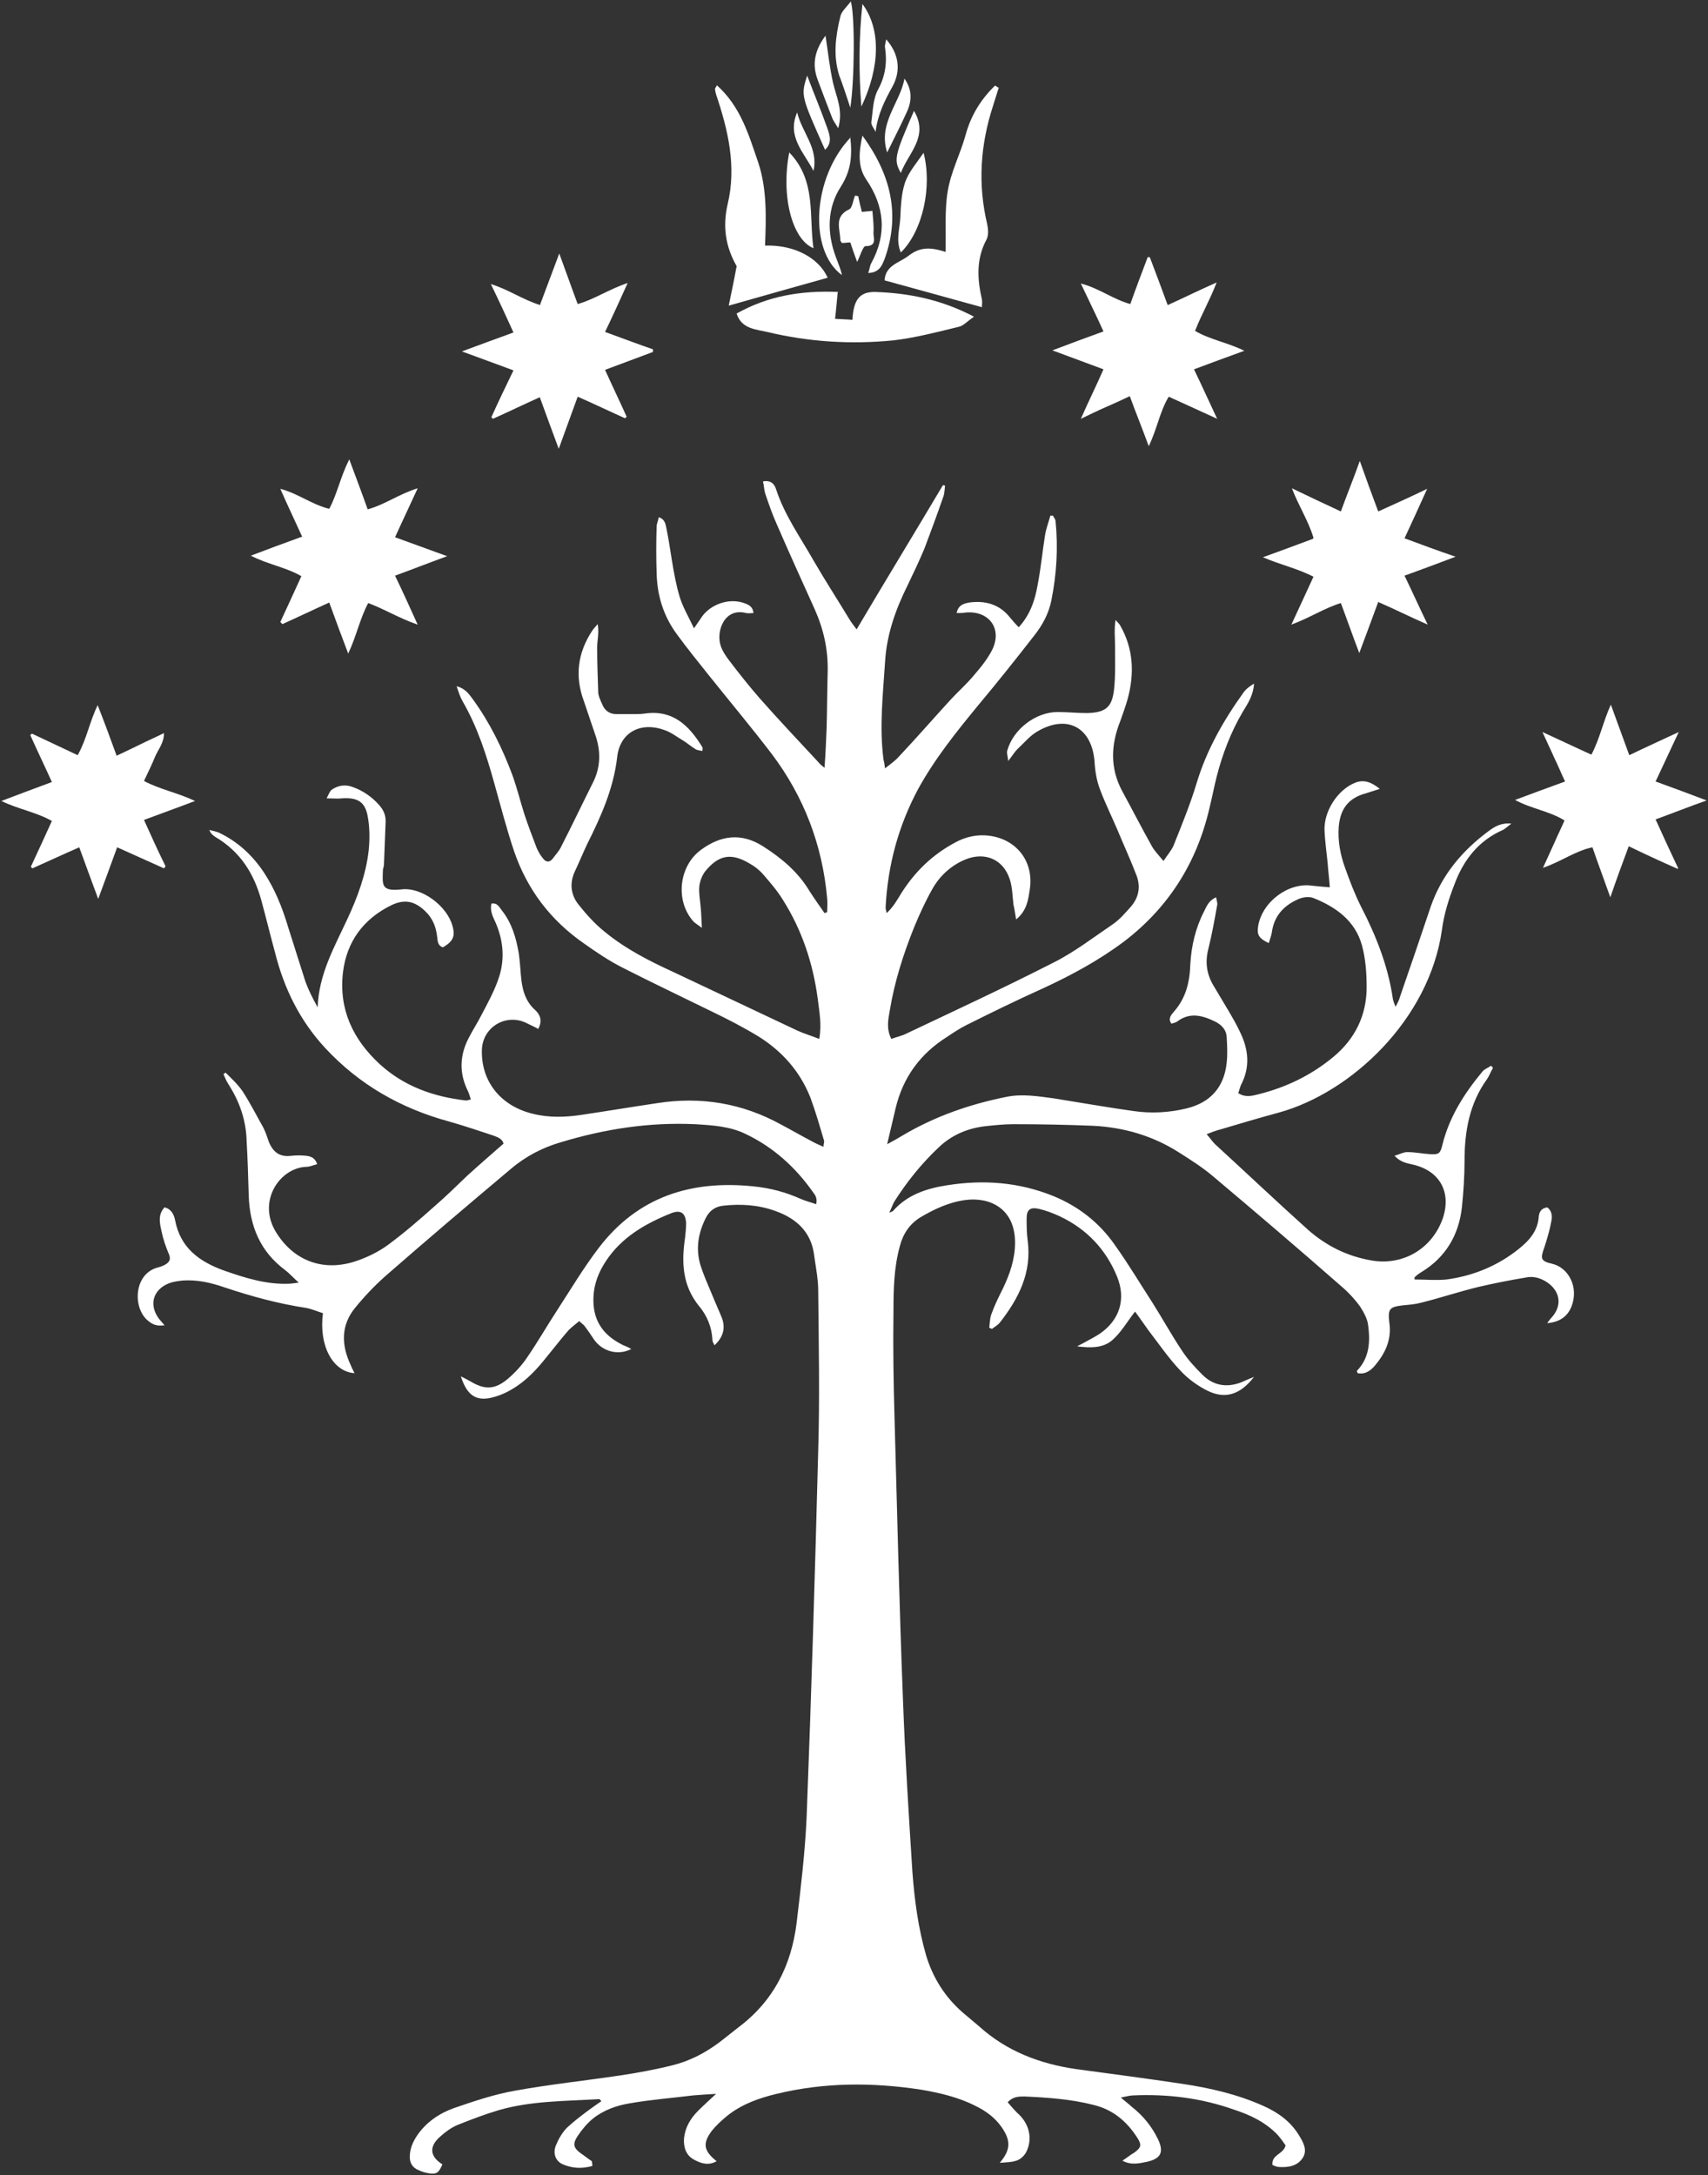 <?xml version="1.0" encoding="UTF-8"?> <svg xmlns="http://www.w3.org/2000/svg" viewBox="2841.5 4704.147 1257 1600.4"><rect x="2841.5" y="4704.147" width="1257" height="1600.4" fill="#333333" stroke="none"/> <path fill="#ffffff" fill-opacity="1" stroke="none" stroke-opacity="1" stroke-width="1" id="tSvg10f4a49562a" d="M 3277.489 6297.913 C 3268.968 6300.237 3262.383 6299.462 3255.798 6296.751 C 3250.375 6294.427 3248.051 6288.617 3250.762 6282.419 C 3252.699 6277.771 3255.41 6273.123 3258.897 6269.637 C 3264.319 6264.601 3270.517 6259.953 3276.327 6255.692 C 3279.039 6253.755 3281.75 6251.819 3284.074 6250.269 C 3283.299 6249.495 3282.912 6248.72 3282.525 6248.72 C 3257.735 6250.269 3232.557 6249.882 3208.542 6256.854 C 3198.083 6259.953 3188.012 6263.826 3178.329 6267.7 C 3173.681 6269.637 3169.42 6272.735 3165.546 6276.221 C 3157.025 6283.581 3157.799 6290.941 3167.096 6296.751 C 3164.384 6302.948 3162.835 6304.11 3157.412 6303.336 C 3154.701 6302.948 3151.989 6302.174 3149.665 6301.012 C 3145.404 6299.462 3143.08 6295.976 3143.08 6291.328 C 3143.08 6285.13 3145.404 6280.095 3148.503 6275.447 C 3155.088 6265.763 3164.772 6259.178 3175.617 6255.305 C 3190.336 6250.269 3205.056 6245.234 3220.549 6242.522 C 3246.114 6237.874 3272.066 6235.163 3298.019 6231.289 C 3310.801 6229.353 3323.583 6227.029 3335.978 6223.93 C 3348.761 6220.831 3359.994 6215.021 3370.452 6207.274 C 3375.1 6203.788 3379.748 6199.914 3384.784 6196.041 C 3410.736 6176.674 3423.906 6150.334 3427.779 6118.959 C 3430.878 6093.007 3433.977 6067.055 3435.139 6041.103 C 3438.625 5951.238 3441.336 5861.374 3443.66 5771.51 C 3444.823 5732.388 3444.048 5692.879 3443.66 5653.757 C 3443.66 5644.848 3441.724 5635.939 3440.562 5627.03 C 3438.238 5610.374 3427.392 5600.691 3412.285 5595.268 C 3399.503 5590.62 3386.333 5589.845 3373.164 5591.394 C 3367.741 5592.169 3363.867 5594.88 3361.156 5599.916 C 3355.346 5611.149 3353.409 5622.769 3356.895 5634.777 C 3359.219 5642.137 3362.318 5649.109 3365.417 5656.468 C 3367.741 5662.279 3370.452 5668.089 3372.776 5673.899 C 3375.488 5681.258 3373.938 5687.843 3367.353 5694.041 C 3366.579 5692.492 3365.804 5691.329 3365.804 5690.167 C 3365.417 5680.871 3361.931 5672.35 3356.12 5665.377 C 3343.725 5650.271 3342.951 5633.228 3345.662 5615.022 C 3346.049 5611.536 3346.437 5607.663 3346.437 5604.177 C 3346.049 5596.817 3342.563 5594.106 3335.591 5596.817 C 3316.224 5604.564 3298.793 5614.635 3287.173 5632.453 C 3282.137 5640.2 3278.651 5648.721 3278.264 5658.405 C 3277.489 5674.674 3284.461 5685.907 3298.793 5693.266 C 3299.955 5694.041 3301.505 5694.428 3303.054 5695.203 C 3304.216 5695.59 3304.991 5696.365 3306.153 5696.752 C 3296.469 5701.788 3284.849 5698.689 3278.651 5689.78 C 3276.327 5686.294 3274.003 5682.808 3271.292 5679.322 C 3270.517 5678.547 3269.355 5677.772 3267.806 5676.223 C 3265.094 5678.547 3262.383 5680.484 3260.059 5682.808 C 3254.636 5689.005 3249.6 5695.59 3244.177 5702.175 C 3236.818 5711.471 3229.071 5719.993 3218.613 5726.191 C 3213.577 5729.289 3207.767 5731.613 3202.344 5732.775 C 3191.111 5735.1 3184.914 5730.064 3180.653 5716.894 C 3183.752 5718.444 3186.076 5719.606 3188.012 5720.768 C 3198.471 5726.965 3205.83 5726.578 3215.127 5718.831 C 3220.549 5714.183 3225.585 5708.76 3229.458 5702.95 C 3237.205 5691.717 3243.79 5680.096 3251.15 5668.863 C 3261.221 5653.37 3270.904 5637.101 3282.137 5622.382 C 3310.801 5584.809 3349.923 5572.414 3395.63 5577.062 C 3408.025 5578.225 3419.645 5581.323 3430.878 5586.359 C 3434.364 5587.908 3437.85 5588.683 3442.111 5590.232 C 3443.273 5585.971 3441.336 5583.26 3439.787 5581.323 C 3427.005 5563.118 3410.736 5548.399 3390.594 5538.715 C 3378.974 5532.905 3365.804 5532.13 3353.022 5531.356 C 3319.323 5529.806 3286.785 5534.842 3254.636 5544.525 C 3241.079 5548.399 3228.296 5554.984 3217.451 5564.28 C 3186.076 5590.62 3155.088 5616.959 3124.488 5643.686 C 3116.741 5650.658 3109.381 5658.405 3102.796 5666.539 C 3092.338 5679.322 3092.725 5693.654 3099.31 5707.985 C 3100.085 5709.922 3101.247 5712.246 3102.409 5714.57 C 3086.14 5713.408 3076.069 5694.041 3079.168 5670.413 C 3075.295 5669.251 3071.034 5667.314 3066.773 5666.539 C 3046.244 5663.441 3026.489 5658.018 3006.735 5651.433 C 2996.664 5647.947 2986.593 5645.623 2975.747 5646.397 C 2972.648 5646.785 2969.162 5647.172 2966.063 5648.334 C 2954.056 5652.982 2950.957 5664.215 2958.316 5674.286 C 2959.478 5675.836 2961.028 5677.385 2962.577 5679.322 C 2956.767 5680.096 2953.668 5678.934 2949.407 5675.061 C 2938.949 5664.99 2940.498 5640.975 2957.929 5636.714 C 2959.478 5636.326 2960.64 5635.939 2962.19 5635.164 C 2966.063 5633.228 2967.613 5630.904 2965.676 5626.643 C 2963.352 5621.22 2961.415 5615.41 2960.253 5609.6 C 2959.091 5604.177 2957.542 5597.979 2962.577 5592.556 C 2967.613 5593.718 2969.549 5597.979 2970.324 5601.853 C 2974.198 5622.382 2988.142 5632.453 3006.347 5639.038 C 3021.841 5644.461 3037.722 5649.496 3054.378 5648.721 C 3055.927 5648.721 3057.864 5648.334 3061.35 5647.947 C 3057.09 5644.073 3054.378 5640.975 3051.279 5638.65 C 3033.074 5625.093 3025.327 5606.501 3024.552 5584.035 C 3024.165 5570.478 3023.778 5556.921 3023.003 5543.751 C 3022.616 5528.644 3017.968 5515.087 3009.833 5502.305 C 3008.284 5499.981 3007.122 5497.269 3005.96 5494.558 C 3006.347 5494.171 3007.122 5493.783 3007.509 5493.396 C 3011.77 5497.657 3016.418 5501.917 3019.904 5506.953 C 3025.715 5515.862 3030.363 5525.158 3035.398 5534.067 C 3036.948 5537.166 3038.11 5540.652 3039.272 5544.138 C 3042.37 5551.885 3047.406 5555.758 3055.927 5554.596 C 3059.414 5554.209 3063.287 5554.209 3066.773 5554.596 C 3069.872 5554.984 3073.358 5555.758 3074.907 5560.794 C 3071.809 5561.569 3069.485 5562.731 3066.773 5562.731 C 3047.793 5563.505 3031.137 5587.133 3043.92 5609.6 C 3056.315 5630.904 3078.006 5640.2 3102.409 5632.453 C 3110.931 5629.742 3119.84 5625.481 3127.199 5620.058 C 3139.207 5611.149 3150.44 5601.465 3161.673 5591.394 C 3169.807 5584.422 3177.554 5576.675 3185.301 5569.316 C 3193.823 5561.569 3202.731 5553.822 3212.028 5545.687 C 3211.253 5541.814 3206.992 5540.652 3203.894 5539.49 C 3193.435 5536.004 3182.977 5532.518 3172.131 5529.419 C 3136.495 5519.735 3105.895 5502.305 3080.718 5475.191 C 3062.125 5455.049 3050.505 5431.421 3043.92 5405.081 C 3040.434 5392.299 3037.335 5379.516 3033.849 5366.734 C 3028.426 5346.979 3018.355 5330.711 2999.762 5319.865 C 2998.6 5319.09 2997.826 5318.316 2997.051 5317.541 C 2996.664 5317.154 2996.276 5316.379 2995.502 5314.829 C 2998.6 5315.604 3000.537 5315.992 3002.474 5316.766 C 3016.418 5323.351 3027.264 5333.422 3035.785 5346.204 C 3043.92 5358.6 3049.343 5372.157 3053.603 5386.488 C 3057.864 5400.046 3062.125 5413.215 3066.386 5426.772 C 3068.71 5432.97 3071.809 5439.167 3075.295 5445.365 C 3076.069 5420.962 3087.69 5400.82 3097.373 5379.904 C 3104.733 5364.022 3110.931 5347.367 3112.867 5329.549 C 3113.642 5321.414 3113.642 5312.893 3112.093 5304.758 C 3110.156 5293.913 3104.346 5290.814 3093.113 5291.589 C 3090.014 5291.976 3086.915 5291.589 3081.88 5291.589 C 3083.429 5288.49 3084.204 5286.553 3085.366 5285.391 C 3090.401 5281.905 3095.824 5281.13 3101.634 5283.454 C 3108.994 5286.166 3115.579 5290.814 3120.614 5296.624 C 3124.1 5300.498 3125.65 5304.758 3125.262 5309.794 C 3124.875 5319.865 3124.488 5329.549 3124.1 5339.62 C 3124.1 5341.169 3123.713 5342.718 3123.326 5343.88 C 3122.938 5355.501 3121.776 5360.149 3136.883 5358.6 C 3151.989 5356.663 3170.582 5370.995 3174.455 5385.326 C 3176.779 5393.073 3174.843 5396.947 3167.483 5401.208 C 3163.61 5400.046 3163.61 5396.559 3163.222 5393.461 C 3162.448 5386.101 3159.736 5379.516 3154.313 5374.481 C 3146.566 5367.121 3139.207 5365.572 3129.523 5370.22 C 3108.994 5380.291 3096.599 5396.947 3093.887 5419.8 C 3090.789 5446.914 3101.247 5468.993 3121.002 5487.198 C 3138.819 5503.467 3160.511 5511.214 3184.526 5513.925 C 3185.301 5513.925 3186.076 5513.538 3188.012 5513.15 C 3187.238 5510.439 3186.463 5508.115 3185.301 5505.791 C 3179.491 5493.396 3179.878 5481.001 3186.076 5468.606 C 3189.174 5462.408 3193.048 5456.598 3196.147 5450.4 C 3200.407 5442.266 3204.668 5434.519 3207.767 5425.998 C 3213.19 5411.666 3212.415 5397.334 3206.218 5383.002 C 3204.281 5378.742 3201.957 5374.481 3203.119 5369.058 C 3207.767 5368.283 3208.929 5371.769 3210.866 5374.093 C 3218.225 5383.39 3221.324 5394.235 3223.261 5405.468 C 3224.035 5410.891 3224.423 5416.314 3224.81 5421.35 C 3225.585 5431.033 3227.522 5440.329 3235.269 5447.302 C 3238.755 5450.4 3241.079 5455.049 3237.593 5461.246 C 3234.881 5459.697 3232.17 5458.535 3229.846 5457.373 C 3214.739 5449.238 3196.921 5459.309 3196.147 5476.353 C 3195.372 5499.593 3209.704 5517.799 3233.332 5523.609 C 3245.34 5526.708 3257.735 5526.32 3270.13 5524.383 C 3288.335 5521.672 3306.927 5518.573 3325.133 5515.862 C 3357.282 5510.826 3387.883 5515.862 3416.546 5531.743 C 3423.906 5535.617 3431.265 5539.877 3438.625 5543.751 C 3441.336 5545.3 3444.048 5546.462 3447.534 5548.012 C 3447.534 5545.687 3448.309 5544.525 3447.921 5543.363 C 3444.823 5532.905 3441.724 5522.059 3437.85 5511.601 C 3430.103 5492.234 3416.934 5477.515 3399.503 5466.669 C 3388.657 5460.084 3377.424 5454.274 3366.191 5448.851 C 3344.113 5438.005 3322.034 5427.547 3299.955 5416.314 C 3289.884 5411.279 3280.201 5404.694 3270.904 5398.109 C 3246.502 5381.066 3229.458 5358.6 3219.775 5330.323 C 3214.352 5314.055 3210.091 5297.786 3205.443 5281.13 C 3199.633 5260.214 3193.048 5239.297 3181.815 5219.93 C 3180.265 5217.218 3179.103 5213.732 3177.554 5209.084 C 3184.526 5211.021 3186.85 5215.282 3189.562 5218.768 C 3201.957 5235.811 3211.253 5254.791 3218.613 5274.546 C 3222.099 5284.229 3224.423 5293.913 3227.522 5303.596 C 3230.233 5311.731 3233.332 5319.865 3236.431 5327.999 C 3237.593 5330.711 3239.142 5333.422 3241.079 5335.746 C 3243.403 5338.845 3246.114 5338.845 3248.438 5335.746 C 3250.375 5333.035 3252.699 5330.711 3254.248 5327.612 C 3262.383 5311.731 3270.13 5295.462 3278.264 5279.194 C 3283.299 5268.735 3283.687 5257.89 3280.201 5246.657 C 3277.102 5237.748 3274.39 5229.226 3271.292 5220.317 C 3264.319 5201.725 3266.644 5184.294 3277.489 5168.025 C 3278.264 5166.863 3279.426 5165.701 3281.363 5163.377 C 3282.525 5169.962 3280.975 5175.385 3280.975 5180.421 C 3280.975 5191.266 3281.363 5202.499 3281.75 5213.345 C 3281.75 5216.056 3283.299 5219.155 3284.461 5221.867 C 3286.398 5226.902 3289.884 5229.613 3295.307 5229.613 C 3299.181 5229.613 3303.054 5229.613 3306.927 5229.613 C 3310.026 5229.613 3313.125 5229.613 3315.836 5229.226 C 3336.753 5226.127 3348.761 5238.135 3358.444 5254.016 C 3358.832 5254.404 3358.444 5255.178 3358.444 5256.728 C 3356.508 5256.34 3354.571 5256.34 3353.022 5255.178 C 3349.923 5253.242 3347.211 5250.917 3344.113 5248.981 C 3339.465 5246.269 3335.204 5242.783 3330.168 5241.234 C 3312.738 5235.036 3297.631 5243.171 3295.694 5261.376 C 3292.983 5284.617 3283.687 5305.146 3273.616 5325.288 C 3270.517 5331.873 3267.806 5338.458 3264.707 5345.042 C 3260.446 5353.951 3261.608 5362.473 3267.031 5369.445 C 3272.841 5376.805 3279.426 5384.164 3286.785 5389.975 C 3301.892 5402.37 3319.323 5411.279 3337.14 5419.413 C 3367.353 5433.745 3397.954 5448.076 3428.167 5462.408 C 3433.202 5464.732 3438.625 5466.282 3444.435 5468.606 C 3446.372 5457.76 3444.435 5448.464 3443.273 5438.78 C 3439.787 5412.828 3431.653 5388.425 3417.708 5366.346 C 3413.448 5359.374 3408.025 5353.177 3402.989 5347.367 C 3400.278 5344.268 3396.792 5341.556 3393.306 5339.62 C 3379.748 5331.485 3370.452 5333.035 3360.381 5345.43 C 3358.057 5348.529 3356.508 5352.789 3356.12 5356.663 C 3355.733 5362.086 3356.895 5367.508 3357.282 5372.931 C 3357.67 5376.805 3357.67 5381.066 3358.057 5386.876 C 3354.958 5384.552 3353.022 5383.39 3351.86 5382.228 C 3338.302 5367.121 3341.014 5341.556 3357.282 5329.549 C 3372.002 5318.703 3387.108 5316.766 3402.989 5326.837 C 3416.934 5335.746 3428.941 5345.817 3437.463 5360.149 C 3440.949 5365.572 3444.823 5370.995 3448.309 5376.03 C 3449.083 5375.643 3449.858 5375.643 3450.245 5375.255 C 3450.245 5371.769 3450.633 5368.671 3450.245 5365.184 C 3446.759 5326.062 3433.202 5290.427 3409.574 5259.052 C 3394.468 5239.297 3378.586 5220.317 3363.093 5200.95 C 3355.346 5191.266 3347.211 5181.195 3339.852 5171.124 C 3329.781 5157.567 3325.133 5142.461 3324.745 5125.805 C 3324.358 5114.572 3324.358 5102.951 3324.745 5091.718 C 3324.745 5089.394 3325.907 5087.458 3326.295 5084.746 C 3331.33 5086.296 3331.33 5090.556 3332.105 5093.655 C 3333.654 5101.402 3334.816 5109.149 3335.978 5116.508 C 3337.528 5125.805 3339.077 5134.714 3341.789 5143.623 C 3344.113 5150.982 3347.986 5157.567 3352.247 5166.476 C 3354.958 5162.603 3356.508 5160.279 3358.057 5157.954 C 3364.642 5148.658 3378.199 5144.01 3389.045 5147.883 C 3392.531 5149.046 3395.63 5150.595 3396.017 5155.243 C 3394.08 5155.243 3392.144 5155.63 3390.594 5155.243 C 3374.713 5150.982 3368.128 5168.8 3372.002 5179.646 C 3373.164 5183.132 3375.488 5186.618 3377.812 5189.717 C 3385.171 5199.4 3392.531 5208.697 3400.278 5217.606 C 3414.61 5233.874 3429.329 5249.368 3444.048 5265.249 C 3444.823 5266.411 3445.985 5267.186 3448.309 5269.123 C 3449.083 5258.664 3449.471 5248.981 3449.858 5239.684 C 3450.245 5225.74 3450.245 5212.183 3450.633 5198.238 C 3451.02 5181.97 3447.534 5166.863 3440.949 5152.144 C 3431.653 5131.615 3422.356 5111.086 3413.448 5090.556 C 3409.961 5082.809 3407.25 5075.062 3404.539 5066.928 C 3403.764 5064.217 3403.764 5061.118 3402.989 5058.407 C 3408.799 5057.245 3411.511 5060.343 3412.673 5064.217 C 3418.87 5083.197 3430.491 5099.465 3440.174 5116.508 C 3448.696 5131.228 3457.992 5145.559 3466.901 5160.279 C 3468.063 5162.215 3469.613 5164.152 3471.937 5167.251 C 3493.241 5131.228 3514.545 5096.367 3535.461 5061.118 C 3535.849 5061.118 3536.623 5061.505 3537.011 5061.505 C 3536.623 5064.604 3536.623 5067.703 3535.461 5070.414 C 3531.201 5082.809 3526.552 5095.204 3521.904 5107.6 C 3518.031 5116.896 3513.77 5125.805 3509.509 5134.714 C 3500.6 5152.532 3494.015 5171.124 3492.853 5191.266 C 3491.304 5215.282 3488.593 5238.91 3491.691 5262.925 C 3492.079 5264.475 3492.466 5266.411 3492.853 5269.51 C 3496.727 5266.411 3500.213 5264.087 3502.924 5260.988 C 3516.094 5247.044 3528.489 5232.712 3541.659 5218.38 C 3547.082 5212.57 3553.279 5207.147 3558.315 5200.95 C 3563.35 5195.14 3568.386 5188.942 3571.872 5181.97 C 3579.231 5166.476 3569.16 5153.306 3552.117 5154.856 C 3550.181 5155.243 3548.244 5155.243 3545.532 5155.243 C 3546.694 5149.433 3550.568 5148.271 3554.829 5147.496 C 3566.449 5145.947 3576.907 5148.658 3584.654 5158.342 C 3586.591 5160.666 3588.915 5163.377 3591.239 5165.701 C 3599.761 5156.405 3603.247 5145.559 3605.184 5134.326 C 3607.508 5122.319 3608.67 5109.924 3610.606 5097.916 C 3611.381 5092.88 3613.318 5088.232 3614.48 5083.584 C 3615.255 5083.584 3615.642 5083.584 3616.417 5083.584 C 3617.191 5085.133 3618.353 5086.296 3618.353 5087.845 C 3620.29 5107.212 3619.128 5126.579 3615.255 5145.947 C 3613.318 5155.63 3608.67 5164.152 3602.86 5171.512 C 3589.302 5188.942 3575.745 5205.985 3561.801 5222.641 C 3545.532 5242.396 3529.651 5262.15 3517.256 5284.617 C 3502.537 5312.118 3494.79 5341.169 3493.241 5372.157 C 3493.241 5372.931 3493.628 5373.706 3494.015 5376.03 C 3499.051 5371.382 3501.762 5366.346 3504.861 5361.311 C 3514.932 5345.43 3527.715 5333.035 3544.37 5324.126 C 3552.117 5319.865 3560.639 5317.928 3569.548 5319.09 C 3590.077 5321.802 3602.472 5338.458 3599.373 5358.6 C 3598.211 5365.959 3597.437 5374.093 3589.302 5380.678 C 3588.528 5376.417 3588.14 5372.931 3587.366 5369.833 C 3586.591 5363.635 3586.591 5357.05 3584.654 5351.24 C 3580.006 5336.521 3566.449 5330.711 3552.117 5336.521 C 3541.659 5340.782 3533.137 5348.529 3527.715 5358.212 C 3522.679 5367.121 3518.418 5376.417 3514.545 5385.714 C 3506.41 5405.856 3499.826 5426.385 3496.34 5447.689 C 3495.177 5454.274 3493.628 5461.246 3497.502 5468.606 C 3500.6 5467.444 3503.699 5466.669 3506.798 5465.507 C 3543.596 5448.076 3580.394 5431.033 3616.804 5412.441 C 3632.298 5404.694 3646.242 5393.848 3660.574 5384.164 C 3665.61 5380.678 3669.483 5376.03 3673.356 5371.769 C 3679.554 5364.797 3681.103 5357.05 3678.005 5348.529 C 3673.744 5337.296 3668.708 5326.45 3664.06 5315.217 C 3659.799 5305.146 3654.764 5295.075 3650.89 5284.617 C 3648.566 5278.419 3647.404 5271.447 3647.017 5264.475 C 3645.08 5239.684 3627.262 5229.613 3605.571 5242.008 C 3599.761 5245.107 3595.113 5250.917 3590.077 5255.566 C 3588.14 5257.502 3586.591 5260.214 3583.492 5264.087 C 3583.105 5260.214 3582.33 5258.277 3582.718 5256.728 C 3586.978 5240.846 3603.634 5228.064 3619.903 5228.064 C 3627.262 5228.064 3634.235 5228.839 3641.594 5228.839 C 3654.764 5228.451 3659.799 5224.965 3661.349 5211.796 C 3662.511 5201.337 3662.123 5190.492 3662.123 5179.646 C 3662.123 5173.448 3661.349 5167.251 3662.511 5160.279 C 3663.673 5161.828 3665.222 5162.99 3665.997 5164.539 C 3675.681 5181.583 3676.455 5199.788 3671.42 5218.38 C 3669.87 5223.803 3667.934 5229.226 3665.997 5234.649 C 3659.025 5252.079 3658.25 5269.51 3667.546 5286.553 C 3674.906 5300.11 3681.878 5313.667 3689.238 5326.837 C 3691.174 5330.323 3694.273 5333.422 3697.759 5337.683 C 3700.858 5333.035 3703.569 5329.936 3705.119 5326.45 C 3711.316 5310.956 3717.514 5295.85 3722.162 5280.356 C 3729.522 5255.953 3741.917 5234.262 3756.636 5213.732 C 3758.573 5211.021 3761.284 5209.084 3764.383 5207.147 C 3763.995 5215.282 3760.122 5221.479 3756.248 5227.677 C 3747.34 5242.783 3741.142 5259.052 3736.881 5275.708 C 3734.944 5283.454 3733.395 5291.589 3731.458 5299.336 C 3722.162 5339.232 3701.245 5372.157 3668.708 5396.947 C 3650.116 5410.891 3629.974 5421.737 3609.057 5431.421 C 3590.077 5439.942 3571.097 5449.238 3552.505 5458.535 C 3547.856 5460.859 3543.208 5463.958 3538.56 5467.056 C 3518.806 5479.451 3506.023 5496.882 3500.6 5519.735 C 3498.664 5527.87 3496.727 5536.004 3494.403 5546.075 C 3499.438 5543.363 3502.924 5541.427 3506.023 5539.49 C 3529.651 5525.546 3555.216 5516.637 3582.33 5511.214 C 3593.951 5508.89 3605.571 5510.826 3617.191 5512.376 C 3636.559 5515.475 3656.313 5518.961 3675.681 5521.672 C 3688.85 5523.609 3702.02 5522.834 3714.802 5519.735 C 3732.233 5515.475 3742.304 5504.242 3744.241 5486.424 C 3745.015 5479.839 3744.628 5473.254 3744.241 5466.669 C 3743.853 5462.021 3740.755 5458.535 3736.494 5456.211 C 3727.198 5451.562 3717.514 5448.464 3707.83 5455.823 C 3706.668 5456.598 3705.119 5456.985 3703.569 5457.373 C 3700.858 5453.499 3703.569 5450.788 3705.506 5448.464 C 3714.415 5438.393 3717.127 5426.385 3717.514 5413.603 C 3718.289 5400.046 3721.387 5386.876 3727.585 5374.868 C 3729.522 5370.995 3731.071 5366.734 3736.494 5364.41 C 3736.881 5366.734 3737.656 5368.671 3737.269 5370.22 C 3735.332 5381.066 3733.395 5391.911 3730.684 5402.757 C 3728.36 5412.053 3729.522 5420.575 3734.17 5428.709 C 3738.043 5435.294 3742.304 5442.266 3746.177 5448.851 C 3748.889 5453.499 3751.6 5458.147 3753.924 5463.183 C 3760.509 5476.353 3761.671 5489.522 3754.699 5502.692 C 3753.924 5504.629 3753.537 5506.566 3752.762 5508.502 C 3758.185 5511.988 3763.221 5510.439 3767.869 5509.277 C 3788.011 5504.242 3806.603 5495.333 3822.872 5481.775 C 3838.753 5468.606 3847.275 5451.175 3847.275 5430.646 C 3847.275 5420.187 3846.5 5409.342 3843.789 5399.658 C 3838.753 5381.453 3824.421 5371.382 3807.765 5364.797 C 3804.279 5363.635 3799.244 5364.41 3795.758 5366.346 C 3785.687 5370.995 3779.102 5378.742 3777.552 5389.975 C 3777.165 5392.686 3776.003 5395.397 3775.228 5398.109 C 3767.869 5394.623 3766.319 5391.911 3767.481 5385.326 C 3770.58 5367.508 3789.948 5353.177 3807.378 5355.888 C 3811.252 5356.275 3815.125 5356.663 3820.16 5357.05 C 3819.773 5350.853 3818.998 5345.43 3818.611 5339.62 C 3817.836 5331.485 3816.674 5323.738 3816.287 5315.604 C 3815.512 5301.272 3825.971 5285.004 3839.14 5279.968 C 3845.338 5277.644 3850.761 5279.581 3856.958 5284.617 C 3853.085 5285.779 3849.986 5286.941 3847.275 5287.715 C 3834.105 5291.201 3827.907 5298.948 3826.745 5312.505 C 3825.971 5322.964 3827.907 5333.035 3831.394 5342.718 C 3834.88 5352.402 3838.366 5361.698 3843.014 5370.995 C 3854.247 5392.686 3863.156 5415.152 3866.642 5439.555 C 3867.029 5441.104 3867.417 5442.266 3868.579 5444.978 C 3870.128 5441.879 3871.29 5439.942 3871.677 5438.005 C 3879.424 5415.539 3887.171 5393.073 3894.531 5370.995 C 3902.665 5347.754 3917.772 5329.936 3937.139 5315.604 C 3941.4 5312.505 3946.048 5309.407 3953.795 5310.181 C 3950.696 5312.505 3949.147 5314.055 3947.597 5314.829 C 3929.779 5322.576 3918.546 5336.908 3911.961 5354.726 C 3907.701 5365.572 3904.215 5376.805 3902.665 5388.425 C 3893.369 5454.274 3836.042 5508.115 3782.588 5522.834 C 3768.256 5526.708 3753.924 5530.968 3739.593 5535.229 C 3736.494 5536.004 3733.395 5537.166 3729.522 5538.715 C 3732.233 5541.814 3733.782 5544.138 3735.719 5546.075 C 3758.573 5566.992 3781.039 5588.296 3803.892 5608.825 C 3817.449 5620.833 3832.943 5628.579 3851.148 5631.678 C 3874.389 5635.552 3895.693 5622.769 3903.44 5600.303 C 3909.637 5581.323 3901.116 5565.829 3881.748 5561.181 C 3877.1 5560.019 3872.452 5559.632 3867.804 5554.596 C 3871.677 5553.434 3874.389 5551.885 3877.1 5551.885 C 3882.91 5551.885 3888.333 5553.047 3894.144 5553.434 C 3900.728 5553.822 3901.503 5552.66 3903.052 5546.462 C 3908.088 5525.933 3919.321 5508.502 3932.491 5492.621 C 3934.04 5490.684 3936.752 5489.91 3938.688 5488.36 C 3939.076 5488.748 3939.85 5489.135 3940.238 5489.91 C 3938.688 5492.621 3937.526 5495.72 3935.977 5498.044 C 3922.807 5516.249 3919.321 5536.779 3919.321 5558.47 C 3919.321 5569.703 3918.546 5581.323 3917.384 5592.556 C 3915.06 5613.086 3905.377 5629.354 3887.559 5640.2 C 3885.622 5641.362 3884.073 5642.524 3882.523 5644.073 C 3882.523 5644.073 3882.523 5644.461 3882.523 5645.623 C 3890.27 5645.623 3898.404 5646.397 3906.151 5645.623 C 3925.906 5642.911 3943.724 5635.552 3959.218 5623.157 C 3966.965 5616.959 3973.162 5609.987 3973.937 5599.529 C 3974.324 5596.042 3975.486 5593.331 3980.134 5592.556 C 3983.62 5594.88 3984.008 5599.141 3983.233 5602.627 C 3982.071 5609.212 3980.134 5615.41 3978.198 5621.607 C 3975.099 5630.129 3975.099 5632.066 3983.62 5634.002 C 3995.628 5636.714 4003.762 5651.046 3997.952 5665.765 C 3994.853 5673.124 3989.043 5676.998 3980.134 5677.772 C 3981.684 5675.448 3983.233 5673.899 3984.782 5671.962 C 3990.593 5664.215 3989.431 5655.694 3982.458 5649.496 C 3977.423 5645.235 3971.225 5642.911 3965.028 5644.073 C 3953.407 5646.01 3941.4 5648.334 3929.779 5651.046 C 3915.448 5654.532 3901.503 5659.18 3887.559 5662.666 C 3883.298 5663.828 3878.65 5664.215 3874.389 5664.603 C 3864.318 5665.765 3862.769 5666.927 3863.931 5676.998 C 3865.867 5689.393 3861.219 5699.464 3853.86 5708.373 C 3850.761 5712.246 3846.5 5715.732 3840.69 5714.57 C 3840.302 5713.796 3839.915 5713.021 3840.302 5712.633 C 3849.211 5703.337 3849.986 5691.717 3848.437 5679.709 C 3848.049 5675.061 3845.338 5670.025 3842.627 5665.765 C 3838.753 5660.342 3833.718 5654.919 3828.682 5650.658 C 3797.307 5623.157 3765.545 5596.042 3733.782 5569.316 C 3726.423 5563.118 3717.901 5557.695 3709.38 5552.272 C 3690.012 5539.877 3668.708 5533.68 3645.855 5532.518 C 3626.488 5531.743 3606.733 5531.356 3587.366 5531.356 C 3580.394 5531.356 3573.034 5532.13 3566.062 5532.905 C 3553.279 5534.454 3541.659 5539.49 3532.363 5548.399 C 3519.58 5560.407 3508.735 5573.964 3499.438 5588.683 C 3498.276 5591.007 3497.502 5593.331 3495.952 5596.43 C 3497.889 5595.655 3498.276 5595.655 3498.664 5595.268 C 3509.122 5583.26 3523.454 5578.612 3538.56 5576.288 C 3565.287 5572.027 3591.627 5573.964 3617.191 5584.422 C 3635.784 5592.169 3650.89 5604.177 3662.123 5620.445 C 3671.807 5634.002 3680.329 5648.334 3689.625 5662.666 C 3696.985 5674.286 3703.569 5686.294 3711.316 5697.914 C 3715.577 5704.499 3721 5710.309 3726.423 5715.732 C 3734.944 5724.254 3745.403 5725.416 3756.248 5720.768 C 3758.573 5719.606 3760.897 5718.831 3764.383 5717.282 C 3754.312 5730.451 3743.079 5733.937 3729.909 5727.353 C 3722.937 5723.867 3715.965 5718.831 3710.542 5713.021 C 3701.633 5703.725 3694.273 5692.879 3686.526 5682.808 C 3683.427 5678.547 3680.329 5673.899 3676.843 5669.251 C 3671.032 5676.61 3666.772 5684.357 3660.187 5690.167 C 3653.215 5696.365 3643.531 5695.978 3634.235 5694.816 C 3636.171 5693.654 3638.108 5692.879 3640.045 5691.717 C 3643.531 5689.78 3647.404 5687.843 3650.89 5685.519 C 3665.61 5675.448 3670.258 5659.954 3663.673 5643.686 C 3655.539 5623.544 3641.207 5608.437 3621.452 5599.141 C 3616.417 5596.817 3611.381 5594.88 3606.346 5593.718 C 3599.761 5592.169 3597.049 5594.106 3597.049 5600.691 C 3597.049 5606.113 3597.049 5611.536 3597.824 5616.959 C 3600.923 5640.587 3591.239 5659.567 3577.295 5677.385 C 3575.745 5679.322 3573.421 5680.484 3571.485 5682.033 C 3570.71 5681.646 3570.323 5681.258 3569.548 5681.258 C 3569.935 5677.772 3569.935 5674.286 3571.097 5671.187 C 3573.421 5664.603 3576.52 5658.405 3579.619 5652.208 C 3584.654 5641.749 3588.528 5630.516 3588.528 5618.508 C 3588.528 5593.331 3569.935 5584.809 3552.117 5587.133 C 3540.11 5588.683 3529.264 5593.718 3518.806 5599.916 C 3510.671 5604.951 3506.023 5612.311 3503.699 5621.22 C 3499.438 5636.714 3499.051 5652.595 3499.051 5668.476 C 3498.664 5694.816 3499.051 5721.155 3499.826 5747.495 C 3501.762 5816.442 3503.312 5885.39 3506.023 5954.337 C 3507.573 5996.945 3510.284 6039.166 3512.995 6081.774 C 3514.545 6102.303 3517.256 6122.833 3523.066 6142.975 C 3528.102 6159.63 3537.011 6173.575 3549.793 6184.808 C 3554.054 6188.294 3557.927 6191.78 3562.188 6195.266 C 3582.33 6213.471 3606.733 6222.768 3633.46 6226.641 C 3659.412 6230.127 3685.752 6233.613 3711.704 6237.487 C 3732.233 6240.586 3752.375 6245.234 3771.355 6253.755 C 3781.813 6258.404 3791.11 6264.988 3797.307 6275.059 C 3800.406 6280.095 3803.892 6285.905 3800.406 6291.715 C 3796.532 6297.913 3789.948 6299.075 3782.975 6298.687 C 3781.426 6298.687 3779.489 6297.913 3777.94 6297.138 C 3777.165 6289.391 3786.074 6289.391 3787.623 6282.806 C 3786.074 6280.482 3784.137 6277.771 3781.813 6275.059 C 3772.904 6265.763 3761.671 6260.34 3749.664 6256.467 C 3725.648 6247.945 3700.858 6244.846 3675.293 6246.008 C 3672.969 6246.008 3670.645 6246.783 3666.384 6247.558 C 3669.87 6250.657 3672.194 6252.206 3674.131 6254.143 C 3682.653 6260.728 3689.238 6268.862 3693.886 6278.546 C 3698.147 6287.842 3695.823 6292.49 3685.752 6294.814 C 3679.941 6295.976 3674.131 6297.525 3667.546 6294.039 C 3671.032 6291.715 3673.356 6289.779 3676.068 6288.229 C 3681.491 6284.356 3681.878 6282.419 3678.392 6276.996 C 3670.645 6264.988 3660.574 6256.467 3646.242 6252.981 C 3629.586 6248.72 3612.543 6247.558 3595.5 6246.783 C 3591.239 6246.783 3586.978 6246.783 3583.105 6251.044 C 3585.429 6253.755 3587.753 6256.467 3590.077 6258.791 C 3598.599 6266.15 3601.698 6276.996 3597.049 6287.067 C 3595.887 6289.779 3593.176 6292.49 3590.465 6293.652 C 3586.591 6295.201 3582.33 6295.201 3577.295 6295.589 C 3585.429 6285.905 3585.429 6279.32 3578.844 6269.637 C 3573.809 6262.277 3566.836 6257.242 3558.702 6253.368 C 3546.307 6247.171 3532.75 6244.072 3519.193 6241.748 C 3483.557 6236.325 3448.309 6236.325 3413.06 6244.846 C 3400.278 6247.945 3387.883 6252.206 3377.037 6260.728 C 3372.776 6264.214 3368.903 6267.7 3365.417 6271.961 C 3358.444 6281.257 3359.219 6286.68 3368.903 6294.427 C 3362.705 6297.913 3357.282 6295.976 3352.247 6293.265 C 3346.437 6290.166 3344.5 6284.356 3344.887 6277.771 C 3345.662 6269.637 3349.535 6263.052 3355.346 6257.242 C 3359.219 6253.368 3363.093 6249.882 3368.515 6244.846 C 3361.543 6245.234 3356.508 6245.621 3351.472 6246.008 C 3335.978 6247.945 3320.485 6249.107 3304.991 6251.819 C 3295.307 6253.368 3285.623 6256.854 3277.877 6263.052 C 3273.616 6266.538 3269.742 6271.186 3266.644 6275.834 C 3262.77 6281.644 3263.545 6284.743 3268.968 6288.617 C 3271.292 6290.166 3273.616 6292.103 3277.102 6294.427Z" class="fil0"></path> <path fill="#ffffff" fill-opacity="1" stroke="none" stroke-opacity="1" stroke-width="1" id="tSvg57b08c5973" d="M 3064.062 5099.465 C 3058.639 5087.458 3053.216 5076.225 3047.793 5063.829 C 3060.963 5067.316 3071.034 5075.45 3083.816 5078.549 C 3089.627 5067.703 3091.951 5055.308 3098.535 5042.138 C 3103.571 5055.695 3107.832 5066.928 3112.093 5078.936 C 3124.875 5075.45 3134.946 5067.703 3148.89 5063.442 C 3143.08 5076.225 3137.657 5087.458 3132.235 5099.465 C 3145.017 5104.113 3156.637 5108.374 3170.582 5113.41 C 3156.637 5118.445 3145.017 5123.093 3132.235 5127.742 C 3138.045 5139.749 3143.08 5150.982 3148.89 5163.765 C 3135.333 5159.117 3124.875 5152.532 3112.48 5147.883 C 3106.282 5159.504 3103.958 5171.899 3097.761 5185.069 C 3092.725 5171.899 3088.465 5160.279 3083.816 5147.496 C 3071.809 5152.919 3060.576 5158.342 3049.343 5163.377 C 3048.955 5162.99 3048.568 5162.603 3047.793 5161.828 C 3052.829 5150.982 3057.864 5140.137 3063.287 5128.129 C 3052.054 5121.544 3038.884 5119.607 3026.102 5113.022 C 3039.272 5107.987 3050.892 5103.726 3063.674 5099.078Z" class="fil0"></path> <path fill="#ffffff" fill-opacity="1" stroke="none" stroke-opacity="1" stroke-width="1" id="tSvgd5244f4411" d="M 3239.142 4927.871 C 3243.79 4915.476 3248.051 4904.243 3253.086 4890.686 C 3258.122 4904.243 3261.995 4915.476 3266.644 4927.871 C 3279.039 4924.385 3289.497 4917.025 3303.441 4912.377 C 3297.631 4925.16 3292.596 4936.393 3286.785 4948.4 C 3299.568 4953.049 3310.801 4957.309 3322.034 4961.183 C 3322.034 4961.958 3322.034 4962.345 3322.034 4963.12 C 3310.801 4967.38 3299.181 4971.641 3286.785 4976.289 C 3292.208 4988.297 3297.631 4999.53 3302.667 5010.763 C 3302.279 5011.15 3301.892 5011.538 3301.505 5011.925 C 3290.272 5006.89 3279.039 5001.467 3266.644 4996.044 C 3261.995 5008.826 3257.735 5020.447 3252.699 5034.391 C 3247.664 5020.834 3243.403 5009.214 3238.755 4996.431 C 3226.747 5001.854 3215.514 5007.277 3204.281 5012.312 C 3203.894 5011.925 3203.506 5011.538 3203.119 5011.15 C 3208.154 4999.917 3213.577 4988.684 3219.387 4976.677 C 3206.605 4972.029 3195.372 4967.768 3181.427 4962.732 C 3194.985 4957.697 3206.605 4953.436 3219.387 4948.788 C 3213.965 4936.78 3208.929 4925.934 3202.731 4913.152 C 3216.289 4917.413 3226.36 4924.772 3239.142 4928.646Z" class="fil0"></path> <path fill="#ffffff" fill-opacity="1" stroke="none" stroke-opacity="1" stroke-width="1" id="tSvg4cf9d047ba" d="M 2899.827 5327.612 C 2887.432 5333.035 2876.586 5338.07 2865.353 5343.106 C 2864.966 5342.718 2864.579 5342.331 2864.191 5341.944 C 2869.227 5331.098 2874.262 5320.252 2879.685 5308.245 C 2868.065 5301.66 2855.282 5299.723 2842.5 5293.525 C 2855.67 5288.49 2867.29 5284.229 2879.685 5279.581 C 2874.262 5267.573 2868.84 5256.34 2863.804 5245.107 C 2864.191 5244.72 2864.579 5244.333 2864.966 5243.945 C 2875.812 5248.981 2887.045 5254.404 2898.665 5259.826 C 2905.25 5248.206 2907.187 5235.811 2913.384 5223.029 C 2918.42 5235.811 2922.681 5247.431 2927.329 5260.214 C 2933.914 5257.115 2939.724 5254.404 2945.147 5251.692 C 2950.569 5248.981 2955.992 5246.657 2962.19 5243.558 C 2962.19 5250.917 2957.929 5255.566 2955.605 5260.988 C 2953.281 5266.799 2950.569 5272.221 2947.471 5278.806 C 2959.091 5285.004 2971.873 5287.328 2985.043 5293.525 C 2971.873 5298.561 2959.866 5302.822 2947.471 5307.47 C 2952.894 5319.478 2957.929 5330.711 2963.352 5341.556 C 2962.965 5341.944 2962.577 5342.718 2962.19 5343.106 C 2950.957 5338.07 2939.724 5333.035 2927.716 5327.612 C 2923.068 5340.394 2918.807 5352.015 2913.772 5365.572 C 2908.736 5352.015 2904.475 5340.394 2899.827 5327.612Z" class="fil0"></path> <path fill="#ffffff" fill-opacity="1" stroke="none" stroke-opacity="1" stroke-width="1" id="tSvg49d9480faf" d="M 3757.023 4962.345 C 3744.241 4966.993 3732.62 4971.254 3720.225 4975.902 C 3726.035 4987.91 3731.071 4999.143 3737.269 5012.312 C 3724.486 5006.502 3713.64 5001.467 3701.633 4996.044 C 3695.048 5006.89 3693.111 5019.672 3686.914 5032.454 C 3682.265 5019.672 3677.617 5008.439 3672.969 4995.657 C 3666.384 4998.755 3660.574 5001.467 3655.151 5003.791 C 3649.728 5006.115 3644.306 5008.826 3636.946 5012.312 C 3642.756 4999.143 3648.179 4988.297 3653.602 4975.902 C 3641.207 4971.254 3629.586 4966.993 3616.029 4961.958 C 3629.199 4956.922 3640.819 4952.661 3653.602 4948.013 C 3648.179 4936.005 3642.756 4925.16 3636.946 4912.765 C 3650.503 4916.251 3660.574 4924.385 3673.356 4927.871 C 3677.617 4915.863 3681.878 4904.63 3686.139 4893.397 C 3686.914 4893.397 3687.301 4893.397 3687.688 4893.397 C 3691.949 4904.63 3696.21 4915.863 3700.858 4928.646 C 3712.866 4923.223 3723.711 4917.8 3736.881 4911.99 C 3731.846 4925.16 3725.648 4935.618 3721 4947.626 C 3732.233 4954.211 3745.015 4956.147 3757.41 4962.345Z" class="fil0"></path> <path fill="#ffffff" fill-opacity="1" stroke="none" stroke-opacity="1" stroke-width="1" id="tSvg1576f8e1e7e" d="M 3808.153 5099.853 C 3804.279 5087.07 3797.307 5076.612 3792.272 5063.442 C 3805.054 5069.64 3815.9 5074.675 3828.295 5080.485 C 3832.943 5067.703 3837.591 5056.47 3842.239 5043.3 C 3846.887 5056.47 3851.148 5068.09 3855.796 5080.485 C 3867.804 5075.062 3879.037 5070.027 3891.819 5063.829 C 3886.009 5076.612 3880.974 5087.845 3875.164 5100.24 C 3887.559 5104.888 3899.179 5109.149 3912.736 5113.797 C 3899.566 5118.833 3887.946 5123.093 3875.164 5127.742 C 3880.974 5139.749 3886.009 5150.982 3892.207 5163.765 C 3879.037 5157.954 3868.191 5152.532 3855.796 5147.109 C 3851.148 5159.891 3846.887 5171.124 3841.852 5184.681 C 3836.816 5171.512 3832.943 5160.279 3828.295 5147.883 C 3815.9 5151.757 3805.441 5158.729 3791.884 5163.765 C 3797.694 5151.37 3802.73 5140.137 3808.153 5128.516 C 3796.145 5122.319 3783.363 5119.607 3770.968 5114.184 C 3783.75 5109.536 3795.37 5105.275 3807.765 5100.627Z" class="fil0"></path> <path fill="#ffffff" fill-opacity="1" stroke="none" stroke-opacity="1" stroke-width="1" id="tSvg173bfd8a4c8" d="M 4076.196 5343.493 C 4063.026 5337.683 4052.181 5332.647 4040.173 5326.837 C 4035.525 5339.232 4031.264 5350.853 4026.616 5364.41 C 4021.968 5351.24 4017.707 5340.007 4013.446 5327.612 C 4000.664 5330.323 3990.593 5338.07 3977.035 5342.718 C 3980.134 5336.133 3982.458 5330.711 3985.17 5324.9 C 3987.494 5319.478 3990.205 5314.055 3992.917 5307.857 C 3981.684 5300.885 3968.514 5299.336 3956.506 5292.751 C 3968.901 5288.103 3980.522 5283.842 3993.304 5279.194 C 3990.205 5272.609 3987.881 5266.799 3985.17 5261.376 C 3982.846 5255.953 3980.134 5250.53 3976.648 5242.783 C 3989.431 5248.593 4000.664 5254.016 4012.671 5259.439 C 4018.869 5247.819 4021.193 5235.424 4027.003 5222.641 C 4031.651 5235.424 4035.912 5247.044 4040.56 5259.826 C 4052.568 5254.016 4063.801 5248.981 4076.971 5242.783 C 4070.773 5255.953 4065.738 5266.799 4059.927 5279.194 C 4072.71 5283.842 4084.33 5288.103 4097.5 5293.138 C 4084.33 5297.786 4072.71 5302.434 4059.927 5307.083 C 4065.35 5319.09 4070.386 5329.936 4076.583 5343.106Z" class="fil0"></path> <path fill="#ffffff" fill-opacity="1" stroke="none" stroke-opacity="1" stroke-width="1" id="tSvg13bbfacad67" d="M 3576.52 4768.672 C 3574.971 4773.32 3573.809 4777.581 3572.259 4782.229 C 3562.963 4810.893 3561.026 4839.556 3567.998 4868.995 C 3568.773 4872.481 3569.16 4877.129 3567.611 4880.228 C 3559.864 4894.559 3560.639 4909.279 3564.125 4924.385 C 3564.512 4926.322 3564.125 4928.258 3564.125 4930.195 C 3540.11 4923.61 3516.481 4917.025 3492.466 4910.441 C 3493.241 4899.208 3503.312 4897.658 3510.284 4892.235 C 3518.806 4885.65 3526.552 4886.038 3537.398 4889.524 C 3537.785 4873.643 3536.623 4858.924 3538.948 4844.979 C 3541.272 4830.647 3548.244 4817.478 3552.117 4803.533 C 3555.991 4789.201 3563.35 4777.194 3573.809 4767.123 C 3574.971 4767.897 3575.745 4768.285 3576.907 4769.059Z" class="fil0"></path> <path fill="#ffffff" fill-opacity="1" stroke="none" stroke-opacity="1" stroke-width="1" id="tSvg167c8d5320d" d="M 3457.992 4919.35 C 3457.218 4927.096 3456.83 4932.519 3456.056 4938.717 C 3460.704 4939.104 3464.965 4939.104 3468.838 4939.492 C 3469.613 4925.547 3473.486 4918.962 3485.106 4918.962 C 3509.897 4919.737 3533.912 4924.385 3558.315 4937.167 C 3553.279 4940.654 3550.568 4943.752 3547.469 4944.527 C 3531.588 4948.4 3515.319 4952.661 3499.051 4954.598 C 3467.676 4957.697 3436.688 4955.76 3406.088 4948.4 C 3397.566 4946.464 3387.108 4946.076 3383.622 4934.843 C 3406.475 4922.061 3430.491 4917.8 3458.38 4918.962Z" class="fil0"></path> <path fill="#ffffff" fill-opacity="1" stroke="none" stroke-opacity="1" stroke-width="1" id="tSvg13231499ccc" d="M 3368.903 4766.735 C 3386.721 4782.617 3392.531 4803.533 3399.503 4823.675 C 3406.088 4843.43 3405.313 4864.346 3404.539 4884.876 C 3425.843 4884.101 3444.048 4893.785 3450.633 4908.504 C 3427.005 4915.089 3403.764 4921.674 3377.812 4929.033 C 3379.748 4919.35 3381.685 4910.828 3383.622 4899.982 C 3384.009 4901.919 3384.009 4900.757 3383.622 4899.982 C 3375.488 4885.65 3373.164 4870.931 3377.037 4854.275 C 3383.622 4826.774 3377.424 4800.047 3368.515 4773.708 C 3368.128 4772.158 3367.741 4770.996 3367.741 4769.447 C 3367.741 4769.059 3368.128 4768.672 3369.29 4766.735Z" class="fil0"></path> <path fill="#ffffff" fill-opacity="1" stroke="none" stroke-opacity="1" stroke-width="1" id="tSvg115ee452cde" d="M 3467.289 4805.083 C 3468.838 4819.414 3467.676 4829.873 3460.316 4841.493 C 3450.245 4856.987 3449.858 4875.579 3456.83 4893.785 C 3458.38 4898.046 3460.316 4902.306 3461.091 4906.567 C 3436.301 4888.362 3439.4 4834.521 3467.676 4805.083Z" class="fil0"></path> <path fill="#ffffff" fill-opacity="1" stroke="none" stroke-opacity="1" stroke-width="1" id="tSvg1064e70c711" d="M 3480.458 4905.018 C 3481.62 4901.919 3481.62 4899.595 3482.782 4897.658 C 3494.403 4876.354 3492.466 4855.825 3478.909 4836.07 C 3472.711 4826.774 3473.486 4816.316 3476.198 4803.921 C 3497.114 4832.584 3504.086 4861.635 3492.853 4893.785 C 3490.917 4898.82 3488.98 4905.018 3480.071 4905.018Z" class="fil0"></path> <path fill="#ffffff" fill-opacity="1" stroke="none" stroke-opacity="1" stroke-width="1" id="tSvgcec7ee450b" d="M 3521.13 4816.316 C 3527.715 4841.106 3520.742 4874.03 3504.474 4889.911 C 3500.6 4881.002 3503.699 4872.481 3504.086 4864.346 C 3504.474 4855.437 3504.861 4846.529 3507.573 4838.394 C 3510.284 4830.647 3516.094 4824.062 3521.13 4816.703Z" class="fil0"></path> <path fill="#ffffff" fill-opacity="1" stroke="none" stroke-opacity="1" stroke-width="1" id="tSvg102d04a9e6b" d="M 3422.356 4816.316 C 3442.498 4837.232 3436.688 4862.797 3440.174 4886.812 C 3424.293 4880.228 3416.159 4848.078 3422.356 4816.316Z" class="fil0"></path> <path fill="#ffffff" fill-opacity="1" stroke="none" stroke-opacity="1" stroke-width="1" id="tSvg15507916dbd" d="M 3476.198 4707.084 C 3489.755 4725.289 3489.367 4753.178 3475.423 4782.617 C 3473.486 4757.439 3473.486 4732.262 3476.198 4707.084Z" class="fil0"></path> <path fill="#ffffff" fill-opacity="1" stroke="none" stroke-opacity="1" stroke-width="1" id="tSvg10474a610a" d="M 3467.289 4783.391 C 3464.19 4774.095 3461.866 4766.735 3459.154 4759.763 C 3454.506 4745.044 3456.443 4730.712 3459.929 4716.38 C 3460.704 4712.507 3464.577 4709.408 3467.676 4705.147 C 3470.775 4715.993 3470.387 4764.024 3467.289 4783.391Z" class="fil0"></path> <path fill="#ffffff" fill-opacity="1" stroke="none" stroke-opacity="1" stroke-width="1" id="tSvge9c7317ffc" d="M 3473.099 4848.465 C 3473.873 4852.339 3474.648 4855.825 3475.81 4860.086 C 3478.522 4859.698 3480.458 4859.698 3483.557 4859.311 C 3483.944 4864.734 3484.719 4870.157 3484.332 4875.579 C 3484.332 4879.453 3487.043 4885.263 3478.522 4885.263 C 3476.585 4885.263 3474.648 4892.235 3472.324 4896.883 C 3470.387 4891.848 3468.838 4887.2 3467.289 4882.552 C 3464.965 4882.552 3463.415 4882.939 3461.091 4882.939 C 3460.704 4882.164 3459.929 4881.39 3459.929 4881.002 C 3459.929 4872.868 3454.894 4863.572 3466.514 4858.149 C 3468.838 4856.987 3469.225 4851.564 3470.775 4848.078 C 3471.549 4848.078 3472.324 4848.465 3473.099 4848.465Z" class="fil0"></path> <path fill="#ffffff" fill-opacity="1" stroke="none" stroke-opacity="1" stroke-width="1" id="tSvg977f6b239f" d="M 3449.083 4730.712 C 3451.02 4743.495 3452.182 4754.34 3454.506 4764.799 C 3456.83 4775.257 3462.253 4784.941 3458.38 4798.498 C 3456.056 4794.624 3454.506 4792.687 3453.731 4790.363 C 3450.245 4781.454 3446.759 4772.158 3443.273 4762.862 C 3439.012 4751.629 3440.949 4741.171 3449.083 4730.325Z" class="fil0"></path> <path fill="#ffffff" fill-opacity="1" stroke="none" stroke-opacity="1" stroke-width="1" id="tSvg571e9d53b5" d="M 3493.628 4733.036 C 3502.924 4743.495 3504.861 4755.89 3498.276 4767.897 C 3492.466 4778.356 3487.431 4788.427 3485.881 4801.209 C 3484.719 4798.498 3482.395 4796.174 3482.782 4793.85 C 3483.944 4785.715 3483.944 4776.806 3487.818 4769.834 C 3493.241 4759.763 3494.403 4749.692 3492.853 4739.234 C 3492.466 4737.684 3493.241 4735.748 3493.628 4733.424Z" class="fil0"></path> <path fill="#ffffff" fill-opacity="1" stroke="none" stroke-opacity="1" stroke-width="1" id="tSvg141d3f63b82" d="M 3507.185 4762.087 C 3512.995 4770.221 3512.608 4778.743 3508.735 4786.877 C 3504.474 4796.174 3499.826 4805.47 3494.403 4816.316 C 3487.431 4794.624 3504.086 4779.905 3507.185 4761.7Z" class="fil0"></path> <path fill="#ffffff" fill-opacity="1" stroke="none" stroke-opacity="1" stroke-width="1" id="tSvg8fead946fd" d="M 3435.526 4759.763 C 3440.949 4774.095 3445.985 4786.103 3450.245 4798.11 C 3452.182 4803.533 3454.119 4809.343 3448.696 4814.379 C 3430.878 4774.482 3430.878 4774.482 3435.526 4759.763Z" class="fil0"></path> <path fill="#ffffff" fill-opacity="1" stroke="none" stroke-opacity="1" stroke-width="1" id="tSvgc3a88459c9" d="M 3514.157 4785.715 C 3525.39 4804.695 3509.897 4816.703 3504.474 4831.422 C 3499.051 4821.738 3499.826 4818.64 3514.157 4785.715Z" class="fil0"></path> <path fill="#ffffff" fill-opacity="1" stroke="none" stroke-opacity="1" stroke-width="1" id="tSvgd359d7dcbb" d="M 3440.174 4829.873 C 3433.202 4816.316 3420.42 4804.695 3428.167 4786.877 C 3431.653 4801.596 3444.048 4813.217 3440.174 4829.873Z" class="fil0"></path> <defs> <mask maskUnits="userSpaceOnUse" id="tSvg10f4a49562am" data-svg-id="tSvgHighlight"> <rect x="0" y="0" width="12000" height="10000" fill="white"></rect> <path fill="black" fill-opacity="1" stroke="black" stroke-opacity="1" stroke-width="1" data-svg-name="path" data-svg-id="10f4a49562a" d="M 3277.489 6297.913 C 3268.968 6300.237 3262.383 6299.462 3255.798 6296.751 C 3250.375 6294.427 3248.051 6288.617 3250.762 6282.419 C 3252.699 6277.771 3255.41 6273.123 3258.897 6269.637 C 3264.319 6264.601 3270.517 6259.953 3276.327 6255.692 C 3279.039 6253.755 3281.75 6251.819 3284.074 6250.269 C 3283.299 6249.495 3282.912 6248.72 3282.525 6248.72 C 3257.735 6250.269 3232.557 6249.882 3208.542 6256.854 C 3198.083 6259.953 3188.012 6263.826 3178.329 6267.7 C 3173.681 6269.637 3169.42 6272.735 3165.546 6276.221 C 3157.025 6283.581 3157.799 6290.941 3167.096 6296.751 C 3164.384 6302.948 3162.835 6304.11 3157.412 6303.336 C 3154.701 6302.948 3151.989 6302.174 3149.665 6301.012 C 3145.404 6299.462 3143.08 6295.976 3143.08 6291.328 C 3143.08 6285.13 3145.404 6280.095 3148.503 6275.447 C 3155.088 6265.763 3164.772 6259.178 3175.617 6255.305 C 3190.336 6250.269 3205.056 6245.234 3220.549 6242.522 C 3246.114 6237.874 3272.066 6235.163 3298.019 6231.289 C 3310.801 6229.353 3323.583 6227.029 3335.978 6223.93 C 3348.761 6220.831 3359.994 6215.021 3370.452 6207.274 C 3375.1 6203.788 3379.748 6199.914 3384.784 6196.041 C 3410.736 6176.674 3423.906 6150.334 3427.779 6118.959 C 3430.878 6093.007 3433.977 6067.055 3435.139 6041.103 C 3438.625 5951.238 3441.336 5861.374 3443.66 5771.51 C 3444.823 5732.388 3444.048 5692.879 3443.66 5653.757 C 3443.66 5644.848 3441.724 5635.939 3440.562 5627.03 C 3438.238 5610.374 3427.392 5600.691 3412.285 5595.268 C 3399.503 5590.62 3386.333 5589.845 3373.164 5591.394 C 3367.741 5592.169 3363.867 5594.88 3361.156 5599.916 C 3355.346 5611.149 3353.409 5622.769 3356.895 5634.777 C 3359.219 5642.137 3362.318 5649.109 3365.417 5656.468 C 3367.741 5662.279 3370.452 5668.089 3372.776 5673.899 C 3375.488 5681.258 3373.938 5687.843 3367.353 5694.041 C 3366.579 5692.492 3365.804 5691.329 3365.804 5690.167 C 3365.417 5680.871 3361.931 5672.35 3356.12 5665.377 C 3343.725 5650.271 3342.951 5633.228 3345.662 5615.022 C 3346.049 5611.536 3346.437 5607.663 3346.437 5604.177 C 3346.049 5596.817 3342.563 5594.106 3335.591 5596.817 C 3316.224 5604.564 3298.793 5614.635 3287.173 5632.453 C 3282.137 5640.2 3278.651 5648.721 3278.264 5658.405 C 3277.489 5674.674 3284.461 5685.907 3298.793 5693.266 C 3299.955 5694.041 3301.505 5694.428 3303.054 5695.203 C 3304.216 5695.59 3304.991 5696.365 3306.153 5696.752 C 3296.469 5701.788 3284.849 5698.689 3278.651 5689.78 C 3276.327 5686.294 3274.003 5682.808 3271.292 5679.322 C 3270.517 5678.547 3269.355 5677.772 3267.806 5676.223 C 3265.094 5678.547 3262.383 5680.484 3260.059 5682.808 C 3254.636 5689.005 3249.6 5695.59 3244.177 5702.175 C 3236.818 5711.471 3229.071 5719.993 3218.613 5726.191 C 3213.577 5729.289 3207.767 5731.613 3202.344 5732.775 C 3191.111 5735.1 3184.914 5730.064 3180.653 5716.894 C 3183.752 5718.444 3186.076 5719.606 3188.012 5720.768 C 3198.471 5726.965 3205.83 5726.578 3215.127 5718.831 C 3220.549 5714.183 3225.585 5708.76 3229.458 5702.95 C 3237.205 5691.717 3243.79 5680.096 3251.15 5668.863 C 3261.221 5653.37 3270.904 5637.101 3282.137 5622.382 C 3310.801 5584.809 3349.923 5572.414 3395.63 5577.062 C 3408.025 5578.225 3419.645 5581.323 3430.878 5586.359 C 3434.364 5587.908 3437.85 5588.683 3442.111 5590.232 C 3443.273 5585.971 3441.336 5583.26 3439.787 5581.323 C 3427.005 5563.118 3410.736 5548.399 3390.594 5538.715 C 3378.974 5532.905 3365.804 5532.13 3353.022 5531.356 C 3319.323 5529.806 3286.785 5534.842 3254.636 5544.525 C 3241.079 5548.399 3228.296 5554.984 3217.451 5564.28 C 3186.076 5590.62 3155.088 5616.959 3124.488 5643.686 C 3116.741 5650.658 3109.381 5658.405 3102.796 5666.539 C 3092.338 5679.322 3092.725 5693.654 3099.31 5707.985 C 3100.085 5709.922 3101.247 5712.246 3102.409 5714.57 C 3086.14 5713.408 3076.069 5694.041 3079.168 5670.413 C 3075.295 5669.251 3071.034 5667.314 3066.773 5666.539 C 3046.244 5663.441 3026.489 5658.018 3006.735 5651.433 C 2996.664 5647.947 2986.593 5645.623 2975.747 5646.397 C 2972.648 5646.785 2969.162 5647.172 2966.063 5648.334 C 2954.056 5652.982 2950.957 5664.215 2958.316 5674.286 C 2959.478 5675.836 2961.028 5677.385 2962.577 5679.322 C 2956.767 5680.096 2953.668 5678.934 2949.407 5675.061 C 2938.949 5664.99 2940.498 5640.975 2957.929 5636.714 C 2959.478 5636.326 2960.64 5635.939 2962.19 5635.164 C 2966.063 5633.228 2967.613 5630.904 2965.676 5626.643 C 2963.352 5621.22 2961.415 5615.41 2960.253 5609.6 C 2959.091 5604.177 2957.542 5597.979 2962.577 5592.556 C 2967.613 5593.718 2969.549 5597.979 2970.324 5601.853 C 2974.198 5622.382 2988.142 5632.453 3006.347 5639.038 C 3021.841 5644.461 3037.722 5649.496 3054.378 5648.721 C 3055.927 5648.721 3057.864 5648.334 3061.35 5647.947 C 3057.09 5644.073 3054.378 5640.975 3051.279 5638.65 C 3033.074 5625.093 3025.327 5606.501 3024.552 5584.035 C 3024.165 5570.478 3023.778 5556.921 3023.003 5543.751 C 3022.616 5528.644 3017.968 5515.087 3009.833 5502.305 C 3008.284 5499.981 3007.122 5497.269 3005.96 5494.558 C 3006.347 5494.171 3007.122 5493.783 3007.509 5493.396 C 3011.77 5497.657 3016.418 5501.917 3019.904 5506.953 C 3025.715 5515.862 3030.363 5525.158 3035.398 5534.067 C 3036.948 5537.166 3038.11 5540.652 3039.272 5544.138 C 3042.37 5551.885 3047.406 5555.758 3055.927 5554.596 C 3059.414 5554.209 3063.287 5554.209 3066.773 5554.596 C 3069.872 5554.984 3073.358 5555.758 3074.907 5560.794 C 3071.809 5561.569 3069.485 5562.731 3066.773 5562.731 C 3047.793 5563.505 3031.137 5587.133 3043.92 5609.6 C 3056.315 5630.904 3078.006 5640.2 3102.409 5632.453 C 3110.931 5629.742 3119.84 5625.481 3127.199 5620.058 C 3139.207 5611.149 3150.44 5601.465 3161.673 5591.394 C 3169.807 5584.422 3177.554 5576.675 3185.301 5569.316 C 3193.823 5561.569 3202.731 5553.822 3212.028 5545.687 C 3211.253 5541.814 3206.992 5540.652 3203.894 5539.49 C 3193.435 5536.004 3182.977 5532.518 3172.131 5529.419 C 3136.495 5519.735 3105.895 5502.305 3080.718 5475.191 C 3062.125 5455.049 3050.505 5431.421 3043.92 5405.081 C 3040.434 5392.299 3037.335 5379.516 3033.849 5366.734 C 3028.426 5346.979 3018.355 5330.711 2999.762 5319.865 C 2998.6 5319.09 2997.826 5318.316 2997.051 5317.541 C 2996.664 5317.154 2996.276 5316.379 2995.502 5314.829 C 2998.6 5315.604 3000.537 5315.992 3002.474 5316.766 C 3016.418 5323.351 3027.264 5333.422 3035.785 5346.204 C 3043.92 5358.6 3049.343 5372.157 3053.603 5386.488 C 3057.864 5400.046 3062.125 5413.215 3066.386 5426.772 C 3068.71 5432.97 3071.809 5439.167 3075.295 5445.365 C 3076.069 5420.962 3087.69 5400.82 3097.373 5379.904 C 3104.733 5364.022 3110.931 5347.367 3112.867 5329.549 C 3113.642 5321.414 3113.642 5312.893 3112.093 5304.758 C 3110.156 5293.913 3104.346 5290.814 3093.113 5291.589 C 3090.014 5291.976 3086.915 5291.589 3081.88 5291.589 C 3083.429 5288.49 3084.204 5286.553 3085.366 5285.391 C 3090.401 5281.905 3095.824 5281.13 3101.634 5283.454 C 3108.994 5286.166 3115.579 5290.814 3120.614 5296.624 C 3124.1 5300.498 3125.65 5304.758 3125.262 5309.794 C 3124.875 5319.865 3124.488 5329.549 3124.1 5339.62 C 3124.1 5341.169 3123.713 5342.718 3123.326 5343.88 C 3122.938 5355.501 3121.776 5360.149 3136.883 5358.6 C 3151.989 5356.663 3170.582 5370.995 3174.455 5385.326 C 3176.779 5393.073 3174.843 5396.947 3167.483 5401.208 C 3163.61 5400.046 3163.61 5396.559 3163.222 5393.461 C 3162.448 5386.101 3159.736 5379.516 3154.313 5374.481 C 3146.566 5367.121 3139.207 5365.572 3129.523 5370.22 C 3108.994 5380.291 3096.599 5396.947 3093.887 5419.8 C 3090.789 5446.914 3101.247 5468.993 3121.002 5487.198 C 3138.819 5503.467 3160.511 5511.214 3184.526 5513.925 C 3185.301 5513.925 3186.076 5513.538 3188.012 5513.15 C 3187.238 5510.439 3186.463 5508.115 3185.301 5505.791 C 3179.491 5493.396 3179.878 5481.001 3186.076 5468.606 C 3189.174 5462.408 3193.048 5456.598 3196.147 5450.4 C 3200.407 5442.266 3204.668 5434.519 3207.767 5425.998 C 3213.19 5411.666 3212.415 5397.334 3206.218 5383.002 C 3204.281 5378.742 3201.957 5374.481 3203.119 5369.058 C 3207.767 5368.283 3208.929 5371.769 3210.866 5374.093 C 3218.225 5383.39 3221.324 5394.235 3223.261 5405.468 C 3224.035 5410.891 3224.423 5416.314 3224.81 5421.35 C 3225.585 5431.033 3227.522 5440.329 3235.269 5447.302 C 3238.755 5450.4 3241.079 5455.049 3237.593 5461.246 C 3234.881 5459.697 3232.17 5458.535 3229.846 5457.373 C 3214.739 5449.238 3196.921 5459.309 3196.147 5476.353 C 3195.372 5499.593 3209.704 5517.799 3233.332 5523.609 C 3245.34 5526.708 3257.735 5526.32 3270.13 5524.383 C 3288.335 5521.672 3306.927 5518.573 3325.133 5515.862 C 3357.282 5510.826 3387.883 5515.862 3416.546 5531.743 C 3423.906 5535.617 3431.265 5539.877 3438.625 5543.751 C 3441.336 5545.3 3444.048 5546.462 3447.534 5548.012 C 3447.534 5545.687 3448.309 5544.525 3447.921 5543.363 C 3444.823 5532.905 3441.724 5522.059 3437.85 5511.601 C 3430.103 5492.234 3416.934 5477.515 3399.503 5466.669 C 3388.657 5460.084 3377.424 5454.274 3366.191 5448.851 C 3344.113 5438.005 3322.034 5427.547 3299.955 5416.314 C 3289.884 5411.279 3280.201 5404.694 3270.904 5398.109 C 3246.502 5381.066 3229.458 5358.6 3219.775 5330.323 C 3214.352 5314.055 3210.091 5297.786 3205.443 5281.13 C 3199.633 5260.214 3193.048 5239.297 3181.815 5219.93 C 3180.265 5217.218 3179.103 5213.732 3177.554 5209.084 C 3184.526 5211.021 3186.85 5215.282 3189.562 5218.768 C 3201.957 5235.811 3211.253 5254.791 3218.613 5274.546 C 3222.099 5284.229 3224.423 5293.913 3227.522 5303.596 C 3230.233 5311.731 3233.332 5319.865 3236.431 5327.999 C 3237.593 5330.711 3239.142 5333.422 3241.079 5335.746 C 3243.403 5338.845 3246.114 5338.845 3248.438 5335.746 C 3250.375 5333.035 3252.699 5330.711 3254.248 5327.612 C 3262.383 5311.731 3270.13 5295.462 3278.264 5279.194 C 3283.299 5268.735 3283.687 5257.89 3280.201 5246.657 C 3277.102 5237.748 3274.39 5229.226 3271.292 5220.317 C 3264.319 5201.725 3266.644 5184.294 3277.489 5168.025 C 3278.264 5166.863 3279.426 5165.701 3281.363 5163.377 C 3282.525 5169.962 3280.975 5175.385 3280.975 5180.421 C 3280.975 5191.266 3281.363 5202.499 3281.75 5213.345 C 3281.75 5216.056 3283.299 5219.155 3284.461 5221.867 C 3286.398 5226.902 3289.884 5229.613 3295.307 5229.613 C 3299.181 5229.613 3303.054 5229.613 3306.927 5229.613 C 3310.026 5229.613 3313.125 5229.613 3315.836 5229.226 C 3336.753 5226.127 3348.761 5238.135 3358.444 5254.016 C 3358.832 5254.404 3358.444 5255.178 3358.444 5256.728 C 3356.508 5256.34 3354.571 5256.34 3353.022 5255.178 C 3349.923 5253.242 3347.211 5250.917 3344.113 5248.981 C 3339.465 5246.269 3335.204 5242.783 3330.168 5241.234 C 3312.738 5235.036 3297.631 5243.171 3295.694 5261.376 C 3292.983 5284.617 3283.687 5305.146 3273.616 5325.288 C 3270.517 5331.873 3267.806 5338.458 3264.707 5345.042 C 3260.446 5353.951 3261.608 5362.473 3267.031 5369.445 C 3272.841 5376.805 3279.426 5384.164 3286.785 5389.975 C 3301.892 5402.37 3319.323 5411.279 3337.14 5419.413 C 3367.353 5433.745 3397.954 5448.076 3428.167 5462.408 C 3433.202 5464.732 3438.625 5466.282 3444.435 5468.606 C 3446.372 5457.76 3444.435 5448.464 3443.273 5438.78 C 3439.787 5412.828 3431.653 5388.425 3417.708 5366.346 C 3413.448 5359.374 3408.025 5353.177 3402.989 5347.367 C 3400.278 5344.268 3396.792 5341.556 3393.306 5339.62 C 3379.748 5331.485 3370.452 5333.035 3360.381 5345.43 C 3358.057 5348.529 3356.508 5352.789 3356.12 5356.663 C 3355.733 5362.086 3356.895 5367.508 3357.282 5372.931 C 3357.67 5376.805 3357.67 5381.066 3358.057 5386.876 C 3354.958 5384.552 3353.022 5383.39 3351.86 5382.228 C 3338.302 5367.121 3341.014 5341.556 3357.282 5329.549 C 3372.002 5318.703 3387.108 5316.766 3402.989 5326.837 C 3416.934 5335.746 3428.941 5345.817 3437.463 5360.149 C 3440.949 5365.572 3444.823 5370.995 3448.309 5376.03 C 3449.083 5375.643 3449.858 5375.643 3450.245 5375.255 C 3450.245 5371.769 3450.633 5368.671 3450.245 5365.184 C 3446.759 5326.062 3433.202 5290.427 3409.574 5259.052 C 3394.468 5239.297 3378.586 5220.317 3363.093 5200.95 C 3355.346 5191.266 3347.211 5181.195 3339.852 5171.124 C 3329.781 5157.567 3325.133 5142.461 3324.745 5125.805 C 3324.358 5114.572 3324.358 5102.951 3324.745 5091.718 C 3324.745 5089.394 3325.907 5087.458 3326.295 5084.746 C 3331.33 5086.296 3331.33 5090.556 3332.105 5093.655 C 3333.654 5101.402 3334.816 5109.149 3335.978 5116.508 C 3337.528 5125.805 3339.077 5134.714 3341.789 5143.623 C 3344.113 5150.982 3347.986 5157.567 3352.247 5166.476 C 3354.958 5162.603 3356.508 5160.279 3358.057 5157.954 C 3364.642 5148.658 3378.199 5144.01 3389.045 5147.883 C 3392.531 5149.046 3395.63 5150.595 3396.017 5155.243 C 3394.08 5155.243 3392.144 5155.63 3390.594 5155.243 C 3374.713 5150.982 3368.128 5168.8 3372.002 5179.646 C 3373.164 5183.132 3375.488 5186.618 3377.812 5189.717 C 3385.171 5199.4 3392.531 5208.697 3400.278 5217.606 C 3414.61 5233.874 3429.329 5249.368 3444.048 5265.249 C 3444.823 5266.411 3445.985 5267.186 3448.309 5269.123 C 3449.083 5258.664 3449.471 5248.981 3449.858 5239.684 C 3450.245 5225.74 3450.245 5212.183 3450.633 5198.238 C 3451.02 5181.97 3447.534 5166.863 3440.949 5152.144 C 3431.653 5131.615 3422.356 5111.086 3413.448 5090.556 C 3409.961 5082.809 3407.25 5075.062 3404.539 5066.928 C 3403.764 5064.217 3403.764 5061.118 3402.989 5058.407 C 3408.799 5057.245 3411.511 5060.343 3412.673 5064.217 C 3418.87 5083.197 3430.491 5099.465 3440.174 5116.508 C 3448.696 5131.228 3457.992 5145.559 3466.901 5160.279 C 3468.063 5162.215 3469.613 5164.152 3471.937 5167.251 C 3493.241 5131.228 3514.545 5096.367 3535.461 5061.118 C 3535.849 5061.118 3536.623 5061.505 3537.011 5061.505 C 3536.623 5064.604 3536.623 5067.703 3535.461 5070.414 C 3531.201 5082.809 3526.552 5095.204 3521.904 5107.6 C 3518.031 5116.896 3513.77 5125.805 3509.509 5134.714 C 3500.6 5152.532 3494.015 5171.124 3492.853 5191.266 C 3491.304 5215.282 3488.593 5238.91 3491.691 5262.925 C 3492.079 5264.475 3492.466 5266.411 3492.853 5269.51 C 3496.727 5266.411 3500.213 5264.087 3502.924 5260.988 C 3516.094 5247.044 3528.489 5232.712 3541.659 5218.38 C 3547.082 5212.57 3553.279 5207.147 3558.315 5200.95 C 3563.35 5195.14 3568.386 5188.942 3571.872 5181.97 C 3579.231 5166.476 3569.16 5153.306 3552.117 5154.856 C 3550.181 5155.243 3548.244 5155.243 3545.532 5155.243 C 3546.694 5149.433 3550.568 5148.271 3554.829 5147.496 C 3566.449 5145.947 3576.907 5148.658 3584.654 5158.342 C 3586.591 5160.666 3588.915 5163.377 3591.239 5165.701 C 3599.761 5156.405 3603.247 5145.559 3605.184 5134.326 C 3607.508 5122.319 3608.67 5109.924 3610.606 5097.916 C 3611.381 5092.88 3613.318 5088.232 3614.48 5083.584 C 3615.255 5083.584 3615.642 5083.584 3616.417 5083.584 C 3617.191 5085.133 3618.353 5086.296 3618.353 5087.845 C 3620.29 5107.212 3619.128 5126.579 3615.255 5145.947 C 3613.318 5155.63 3608.67 5164.152 3602.86 5171.512 C 3589.302 5188.942 3575.745 5205.985 3561.801 5222.641 C 3545.532 5242.396 3529.651 5262.15 3517.256 5284.617 C 3502.537 5312.118 3494.79 5341.169 3493.241 5372.157 C 3493.241 5372.931 3493.628 5373.706 3494.015 5376.03 C 3499.051 5371.382 3501.762 5366.346 3504.861 5361.311 C 3514.932 5345.43 3527.715 5333.035 3544.37 5324.126 C 3552.117 5319.865 3560.639 5317.928 3569.548 5319.09 C 3590.077 5321.802 3602.472 5338.458 3599.373 5358.6 C 3598.211 5365.959 3597.437 5374.093 3589.302 5380.678 C 3588.528 5376.417 3588.14 5372.931 3587.366 5369.833 C 3586.591 5363.635 3586.591 5357.05 3584.654 5351.24 C 3580.006 5336.521 3566.449 5330.711 3552.117 5336.521 C 3541.659 5340.782 3533.137 5348.529 3527.715 5358.212 C 3522.679 5367.121 3518.418 5376.417 3514.545 5385.714 C 3506.41 5405.856 3499.826 5426.385 3496.34 5447.689 C 3495.177 5454.274 3493.628 5461.246 3497.502 5468.606 C 3500.6 5467.444 3503.699 5466.669 3506.798 5465.507 C 3543.596 5448.076 3580.394 5431.033 3616.804 5412.441 C 3632.298 5404.694 3646.242 5393.848 3660.574 5384.164 C 3665.61 5380.678 3669.483 5376.03 3673.356 5371.769 C 3679.554 5364.797 3681.103 5357.05 3678.005 5348.529 C 3673.744 5337.296 3668.708 5326.45 3664.06 5315.217 C 3659.799 5305.146 3654.764 5295.075 3650.89 5284.617 C 3648.566 5278.419 3647.404 5271.447 3647.017 5264.475 C 3645.08 5239.684 3627.262 5229.613 3605.571 5242.008 C 3599.761 5245.107 3595.113 5250.917 3590.077 5255.566 C 3588.14 5257.502 3586.591 5260.214 3583.492 5264.087 C 3583.105 5260.214 3582.33 5258.277 3582.718 5256.728 C 3586.978 5240.846 3603.634 5228.064 3619.903 5228.064 C 3627.262 5228.064 3634.235 5228.839 3641.594 5228.839 C 3654.764 5228.451 3659.799 5224.965 3661.349 5211.796 C 3662.511 5201.337 3662.123 5190.492 3662.123 5179.646 C 3662.123 5173.448 3661.349 5167.251 3662.511 5160.279 C 3663.673 5161.828 3665.222 5162.99 3665.997 5164.539 C 3675.681 5181.583 3676.455 5199.788 3671.42 5218.38 C 3669.87 5223.803 3667.934 5229.226 3665.997 5234.649 C 3659.025 5252.079 3658.25 5269.51 3667.546 5286.553 C 3674.906 5300.11 3681.878 5313.667 3689.238 5326.837 C 3691.174 5330.323 3694.273 5333.422 3697.759 5337.683 C 3700.858 5333.035 3703.569 5329.936 3705.119 5326.45 C 3711.316 5310.956 3717.514 5295.85 3722.162 5280.356 C 3729.522 5255.953 3741.917 5234.262 3756.636 5213.732 C 3758.573 5211.021 3761.284 5209.084 3764.383 5207.147 C 3763.995 5215.282 3760.122 5221.479 3756.248 5227.677 C 3747.34 5242.783 3741.142 5259.052 3736.881 5275.708 C 3734.944 5283.454 3733.395 5291.589 3731.458 5299.336 C 3722.162 5339.232 3701.245 5372.157 3668.708 5396.947 C 3650.116 5410.891 3629.974 5421.737 3609.057 5431.421 C 3590.077 5439.942 3571.097 5449.238 3552.505 5458.535 C 3547.856 5460.859 3543.208 5463.958 3538.56 5467.056 C 3518.806 5479.451 3506.023 5496.882 3500.6 5519.735 C 3498.664 5527.87 3496.727 5536.004 3494.403 5546.075 C 3499.438 5543.363 3502.924 5541.427 3506.023 5539.49 C 3529.651 5525.546 3555.216 5516.637 3582.33 5511.214 C 3593.951 5508.89 3605.571 5510.826 3617.191 5512.376 C 3636.559 5515.475 3656.313 5518.961 3675.681 5521.672 C 3688.85 5523.609 3702.02 5522.834 3714.802 5519.735 C 3732.233 5515.475 3742.304 5504.242 3744.241 5486.424 C 3745.015 5479.839 3744.628 5473.254 3744.241 5466.669 C 3743.853 5462.021 3740.755 5458.535 3736.494 5456.211 C 3727.198 5451.562 3717.514 5448.464 3707.83 5455.823 C 3706.668 5456.598 3705.119 5456.985 3703.569 5457.373 C 3700.858 5453.499 3703.569 5450.788 3705.506 5448.464 C 3714.415 5438.393 3717.127 5426.385 3717.514 5413.603 C 3718.289 5400.046 3721.387 5386.876 3727.585 5374.868 C 3729.522 5370.995 3731.071 5366.734 3736.494 5364.41 C 3736.881 5366.734 3737.656 5368.671 3737.269 5370.22 C 3735.332 5381.066 3733.395 5391.911 3730.684 5402.757 C 3728.36 5412.053 3729.522 5420.575 3734.17 5428.709 C 3738.043 5435.294 3742.304 5442.266 3746.177 5448.851 C 3748.889 5453.499 3751.6 5458.147 3753.924 5463.183 C 3760.509 5476.353 3761.671 5489.522 3754.699 5502.692 C 3753.924 5504.629 3753.537 5506.566 3752.762 5508.502 C 3758.185 5511.988 3763.221 5510.439 3767.869 5509.277 C 3788.011 5504.242 3806.603 5495.333 3822.872 5481.775 C 3838.753 5468.606 3847.275 5451.175 3847.275 5430.646 C 3847.275 5420.187 3846.5 5409.342 3843.789 5399.658 C 3838.753 5381.453 3824.421 5371.382 3807.765 5364.797 C 3804.279 5363.635 3799.244 5364.41 3795.758 5366.346 C 3785.687 5370.995 3779.102 5378.742 3777.552 5389.975 C 3777.165 5392.686 3776.003 5395.397 3775.228 5398.109 C 3767.869 5394.623 3766.319 5391.911 3767.481 5385.326 C 3770.58 5367.508 3789.948 5353.177 3807.378 5355.888 C 3811.252 5356.275 3815.125 5356.663 3820.16 5357.05 C 3819.773 5350.853 3818.998 5345.43 3818.611 5339.62 C 3817.836 5331.485 3816.674 5323.738 3816.287 5315.604 C 3815.512 5301.272 3825.971 5285.004 3839.14 5279.968 C 3845.338 5277.644 3850.761 5279.581 3856.958 5284.617 C 3853.085 5285.779 3849.986 5286.941 3847.275 5287.715 C 3834.105 5291.201 3827.907 5298.948 3826.745 5312.505 C 3825.971 5322.964 3827.907 5333.035 3831.394 5342.718 C 3834.88 5352.402 3838.366 5361.698 3843.014 5370.995 C 3854.247 5392.686 3863.156 5415.152 3866.642 5439.555 C 3867.029 5441.104 3867.417 5442.266 3868.579 5444.978 C 3870.128 5441.879 3871.29 5439.942 3871.677 5438.005 C 3879.424 5415.539 3887.171 5393.073 3894.531 5370.995 C 3902.665 5347.754 3917.772 5329.936 3937.139 5315.604 C 3941.4 5312.505 3946.048 5309.407 3953.795 5310.181 C 3950.696 5312.505 3949.147 5314.055 3947.597 5314.829 C 3929.779 5322.576 3918.546 5336.908 3911.961 5354.726 C 3907.701 5365.572 3904.215 5376.805 3902.665 5388.425 C 3893.369 5454.274 3836.042 5508.115 3782.588 5522.834 C 3768.256 5526.708 3753.924 5530.968 3739.593 5535.229 C 3736.494 5536.004 3733.395 5537.166 3729.522 5538.715 C 3732.233 5541.814 3733.782 5544.138 3735.719 5546.075 C 3758.573 5566.992 3781.039 5588.296 3803.892 5608.825 C 3817.449 5620.833 3832.943 5628.579 3851.148 5631.678 C 3874.389 5635.552 3895.693 5622.769 3903.44 5600.303 C 3909.637 5581.323 3901.116 5565.829 3881.748 5561.181 C 3877.1 5560.019 3872.452 5559.632 3867.804 5554.596 C 3871.677 5553.434 3874.389 5551.885 3877.1 5551.885 C 3882.91 5551.885 3888.333 5553.047 3894.144 5553.434 C 3900.728 5553.822 3901.503 5552.66 3903.052 5546.462 C 3908.088 5525.933 3919.321 5508.502 3932.491 5492.621 C 3934.04 5490.684 3936.752 5489.91 3938.688 5488.36 C 3939.076 5488.748 3939.85 5489.135 3940.238 5489.91 C 3938.688 5492.621 3937.526 5495.72 3935.977 5498.044 C 3922.807 5516.249 3919.321 5536.779 3919.321 5558.47 C 3919.321 5569.703 3918.546 5581.323 3917.384 5592.556 C 3915.06 5613.086 3905.377 5629.354 3887.559 5640.2 C 3885.622 5641.362 3884.073 5642.524 3882.523 5644.073 C 3882.523 5644.073 3882.523 5644.461 3882.523 5645.623 C 3890.27 5645.623 3898.404 5646.397 3906.151 5645.623 C 3925.906 5642.911 3943.724 5635.552 3959.218 5623.157 C 3966.965 5616.959 3973.162 5609.987 3973.937 5599.529 C 3974.324 5596.042 3975.486 5593.331 3980.134 5592.556 C 3983.62 5594.88 3984.008 5599.141 3983.233 5602.627 C 3982.071 5609.212 3980.134 5615.41 3978.198 5621.607 C 3975.099 5630.129 3975.099 5632.066 3983.62 5634.002 C 3995.628 5636.714 4003.762 5651.046 3997.952 5665.765 C 3994.853 5673.124 3989.043 5676.998 3980.134 5677.772 C 3981.684 5675.448 3983.233 5673.899 3984.782 5671.962 C 3990.593 5664.215 3989.431 5655.694 3982.458 5649.496 C 3977.423 5645.235 3971.225 5642.911 3965.028 5644.073 C 3953.407 5646.01 3941.4 5648.334 3929.779 5651.046 C 3915.448 5654.532 3901.503 5659.18 3887.559 5662.666 C 3883.298 5663.828 3878.65 5664.215 3874.389 5664.603 C 3864.318 5665.765 3862.769 5666.927 3863.931 5676.998 C 3865.867 5689.393 3861.219 5699.464 3853.86 5708.373 C 3850.761 5712.246 3846.5 5715.732 3840.69 5714.57 C 3840.302 5713.796 3839.915 5713.021 3840.302 5712.633 C 3849.211 5703.337 3849.986 5691.717 3848.437 5679.709 C 3848.049 5675.061 3845.338 5670.025 3842.627 5665.765 C 3838.753 5660.342 3833.718 5654.919 3828.682 5650.658 C 3797.307 5623.157 3765.545 5596.042 3733.782 5569.316 C 3726.423 5563.118 3717.901 5557.695 3709.38 5552.272 C 3690.012 5539.877 3668.708 5533.68 3645.855 5532.518 C 3626.488 5531.743 3606.733 5531.356 3587.366 5531.356 C 3580.394 5531.356 3573.034 5532.13 3566.062 5532.905 C 3553.279 5534.454 3541.659 5539.49 3532.363 5548.399 C 3519.58 5560.407 3508.735 5573.964 3499.438 5588.683 C 3498.276 5591.007 3497.502 5593.331 3495.952 5596.43 C 3497.889 5595.655 3498.276 5595.655 3498.664 5595.268 C 3509.122 5583.26 3523.454 5578.612 3538.56 5576.288 C 3565.287 5572.027 3591.627 5573.964 3617.191 5584.422 C 3635.784 5592.169 3650.89 5604.177 3662.123 5620.445 C 3671.807 5634.002 3680.329 5648.334 3689.625 5662.666 C 3696.985 5674.286 3703.569 5686.294 3711.316 5697.914 C 3715.577 5704.499 3721 5710.309 3726.423 5715.732 C 3734.944 5724.254 3745.403 5725.416 3756.248 5720.768 C 3758.573 5719.606 3760.897 5718.831 3764.383 5717.282 C 3754.312 5730.451 3743.079 5733.937 3729.909 5727.353 C 3722.937 5723.867 3715.965 5718.831 3710.542 5713.021 C 3701.633 5703.725 3694.273 5692.879 3686.526 5682.808 C 3683.427 5678.547 3680.329 5673.899 3676.843 5669.251 C 3671.032 5676.61 3666.772 5684.357 3660.187 5690.167 C 3653.215 5696.365 3643.531 5695.978 3634.235 5694.816 C 3636.171 5693.654 3638.108 5692.879 3640.045 5691.717 C 3643.531 5689.78 3647.404 5687.843 3650.89 5685.519 C 3665.61 5675.448 3670.258 5659.954 3663.673 5643.686 C 3655.539 5623.544 3641.207 5608.437 3621.452 5599.141 C 3616.417 5596.817 3611.381 5594.88 3606.346 5593.718 C 3599.761 5592.169 3597.049 5594.106 3597.049 5600.691 C 3597.049 5606.113 3597.049 5611.536 3597.824 5616.959 C 3600.923 5640.587 3591.239 5659.567 3577.295 5677.385 C 3575.745 5679.322 3573.421 5680.484 3571.485 5682.033 C 3570.71 5681.646 3570.323 5681.258 3569.548 5681.258 C 3569.935 5677.772 3569.935 5674.286 3571.097 5671.187 C 3573.421 5664.603 3576.52 5658.405 3579.619 5652.208 C 3584.654 5641.749 3588.528 5630.516 3588.528 5618.508 C 3588.528 5593.331 3569.935 5584.809 3552.117 5587.133 C 3540.11 5588.683 3529.264 5593.718 3518.806 5599.916 C 3510.671 5604.951 3506.023 5612.311 3503.699 5621.22 C 3499.438 5636.714 3499.051 5652.595 3499.051 5668.476 C 3498.664 5694.816 3499.051 5721.155 3499.826 5747.495 C 3501.762 5816.442 3503.312 5885.39 3506.023 5954.337 C 3507.573 5996.945 3510.284 6039.166 3512.995 6081.774 C 3514.545 6102.303 3517.256 6122.833 3523.066 6142.975 C 3528.102 6159.63 3537.011 6173.575 3549.793 6184.808 C 3554.054 6188.294 3557.927 6191.78 3562.188 6195.266 C 3582.33 6213.471 3606.733 6222.768 3633.46 6226.641 C 3659.412 6230.127 3685.752 6233.613 3711.704 6237.487 C 3732.233 6240.586 3752.375 6245.234 3771.355 6253.755 C 3781.813 6258.404 3791.11 6264.988 3797.307 6275.059 C 3800.406 6280.095 3803.892 6285.905 3800.406 6291.715 C 3796.532 6297.913 3789.948 6299.075 3782.975 6298.687 C 3781.426 6298.687 3779.489 6297.913 3777.94 6297.138 C 3777.165 6289.391 3786.074 6289.391 3787.623 6282.806 C 3786.074 6280.482 3784.137 6277.771 3781.813 6275.059 C 3772.904 6265.763 3761.671 6260.34 3749.664 6256.467 C 3725.648 6247.945 3700.858 6244.846 3675.293 6246.008 C 3672.969 6246.008 3670.645 6246.783 3666.384 6247.558 C 3669.87 6250.657 3672.194 6252.206 3674.131 6254.143 C 3682.653 6260.728 3689.238 6268.862 3693.886 6278.546 C 3698.147 6287.842 3695.823 6292.49 3685.752 6294.814 C 3679.941 6295.976 3674.131 6297.525 3667.546 6294.039 C 3671.032 6291.715 3673.356 6289.779 3676.068 6288.229 C 3681.491 6284.356 3681.878 6282.419 3678.392 6276.996 C 3670.645 6264.988 3660.574 6256.467 3646.242 6252.981 C 3629.586 6248.72 3612.543 6247.558 3595.5 6246.783 C 3591.239 6246.783 3586.978 6246.783 3583.105 6251.044 C 3585.429 6253.755 3587.753 6256.467 3590.077 6258.791 C 3598.599 6266.15 3601.698 6276.996 3597.049 6287.067 C 3595.887 6289.779 3593.176 6292.49 3590.465 6293.652 C 3586.591 6295.201 3582.33 6295.201 3577.295 6295.589 C 3585.429 6285.905 3585.429 6279.32 3578.844 6269.637 C 3573.809 6262.277 3566.836 6257.242 3558.702 6253.368 C 3546.307 6247.171 3532.75 6244.072 3519.193 6241.748 C 3483.557 6236.325 3448.309 6236.325 3413.06 6244.846 C 3400.278 6247.945 3387.883 6252.206 3377.037 6260.728 C 3372.776 6264.214 3368.903 6267.7 3365.417 6271.961 C 3358.444 6281.257 3359.219 6286.68 3368.903 6294.427 C 3362.705 6297.913 3357.282 6295.976 3352.247 6293.265 C 3346.437 6290.166 3344.5 6284.356 3344.887 6277.771 C 3345.662 6269.637 3349.535 6263.052 3355.346 6257.242 C 3359.219 6253.368 3363.093 6249.882 3368.515 6244.846 C 3361.543 6245.234 3356.508 6245.621 3351.472 6246.008 C 3335.978 6247.945 3320.485 6249.107 3304.991 6251.819 C 3295.307 6253.368 3285.623 6256.854 3277.877 6263.052 C 3273.616 6266.538 3269.742 6271.186 3266.644 6275.834 C 3262.77 6281.644 3263.545 6284.743 3268.968 6288.617 C 3271.292 6290.166 3273.616 6292.103 3277.102 6294.427Z" class="fil0"></path> </mask> </defs> </svg> 